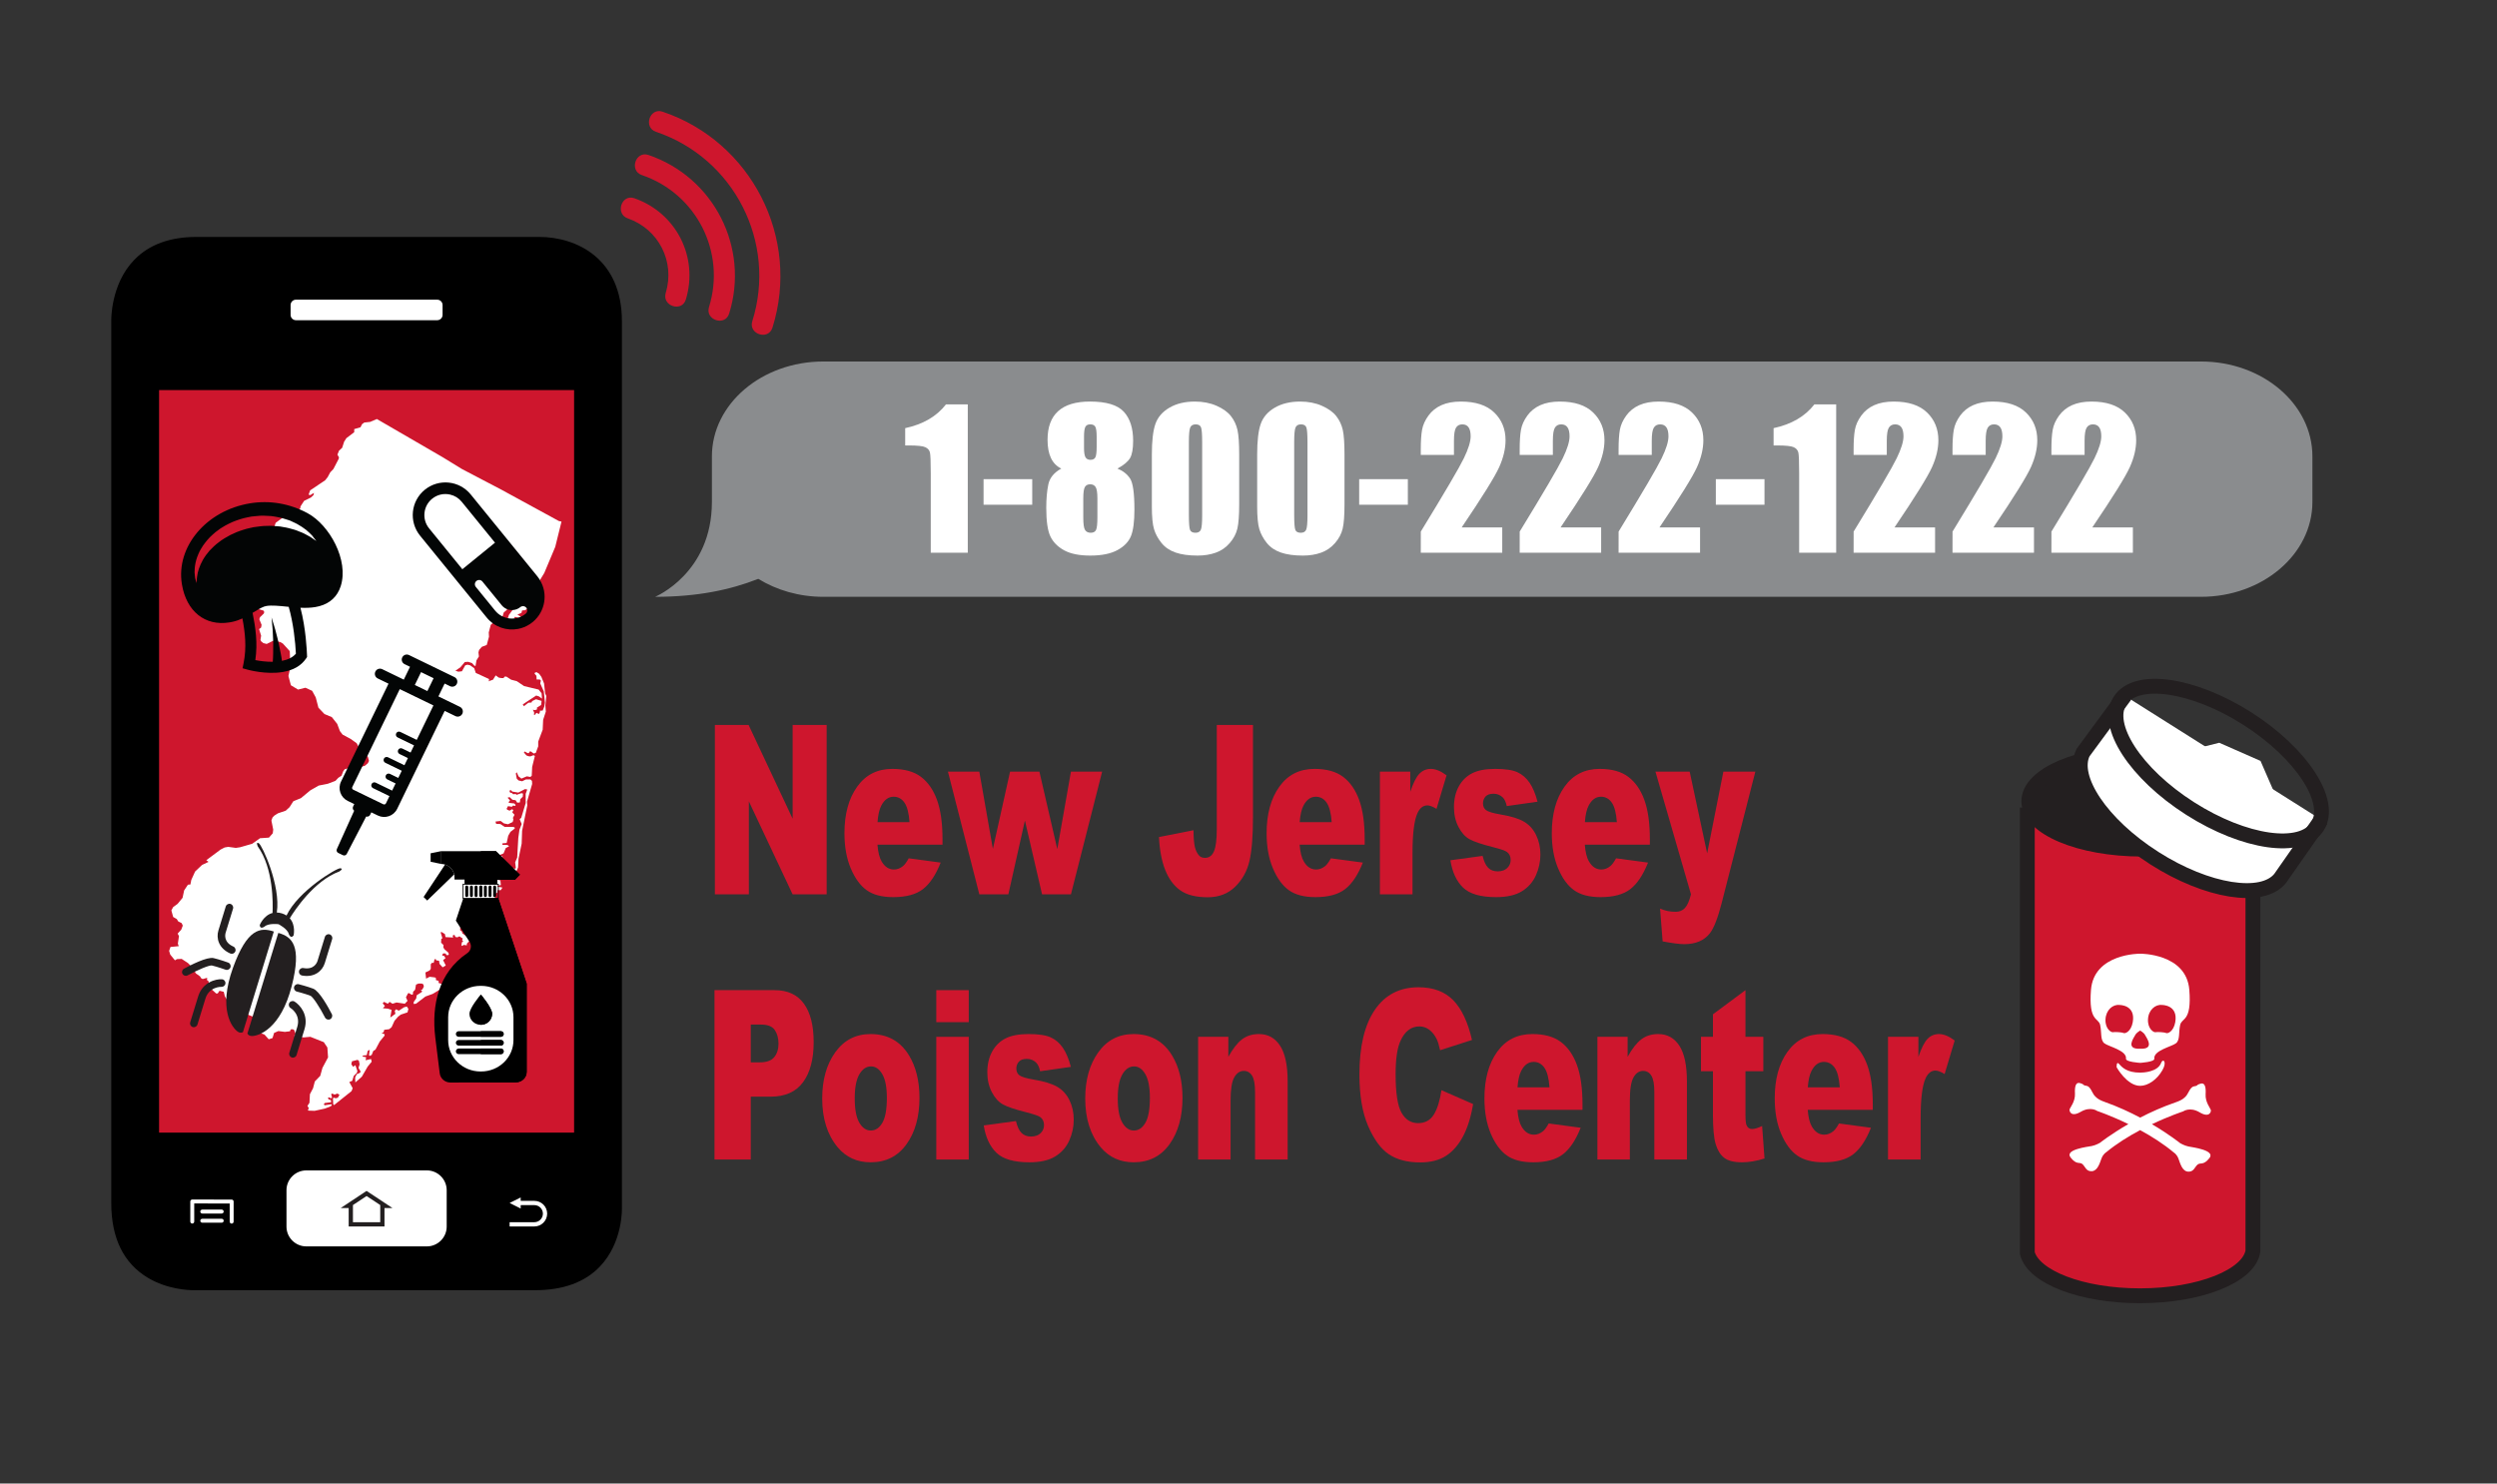 <?xml version="1.0" encoding="UTF-8" standalone="no"?>
<!DOCTYPE svg PUBLIC "-//W3C//DTD SVG 1.1//EN" "http://www.w3.org/Graphics/SVG/1.1/DTD/svg11.dtd">
<svg xmlns="http://www.w3.org/2000/svg" xmlns:xlink="http://www.w3.org/1999/xlink" version="1.1" width="612pt" height="363.667pt" viewBox="0 0 612 363.667">
<rect x="0" y="0" width="612" height="363.667" fill="#333333" stroke="none"/>
<g enable-background="new">
<g id="Layer-1" data-name="Layer">
<path transform="matrix(1,0,0,-1,175.215,177.716)" d="M 0 0 L 8.266 0 L 19.053 -22.97 L 19.053 0 L 27.396 0 L 27.396 -41.518 L 19.053 -41.518 L 8.325 -18.722 L 8.325 -41.518 L 0 -41.518 Z " fill="#ce162d"/>
<clipPath id="cp0">
<path transform="matrix(1,0,0,-1,0,363.667)" d="M 0 363.667 L 612 363.667 L 612 0 L 0 0 Z "/>
</clipPath>
<g clip-path="url(#cp0)">
<path transform="matrix(1,0,0,-1,222.915,201.533)" d="M 0 0 C -.156 2.228 -.57 3.823 -1.241 4.786 C -1.912 5.749 -2.794 6.23 -3.889 6.23 C -5.152 6.23 -6.162 5.503 -6.917 4.05 C -7.4 3.144 -7.706 1.793 -7.836 0 Z M 8.09 -5.522 L -7.855 -5.522 C -7.712 -7.373 -7.367 -8.751 -6.82 -9.657 C -6.051 -10.96 -5.048 -11.611 -3.811 -11.611 C -3.029 -11.611 -2.287 -11.328 -1.583 -10.762 C -1.153 -10.403 -.691 -9.771 -.195 -8.864 L 7.641 -9.912 C 6.442 -12.933 4.996 -15.1 3.302 -16.412 C 1.609 -17.724 -.821 -18.38 -3.986 -18.38 C -6.735 -18.38 -8.898 -17.818 -10.474 -16.695 C -12.05 -15.572 -13.356 -13.788 -14.392 -11.342 C -15.428 -8.897 -15.946 -6.023 -15.946 -2.719 C -15.946 1.982 -14.907 5.787 -12.829 8.694 C -10.751 11.602 -7.882 13.056 -4.221 13.056 C -1.251 13.056 1.094 12.404 2.814 11.102 C 4.533 9.799 5.843 7.911 6.742 5.437 C 7.641 2.964 8.09 -.255 8.09 -4.22 Z " fill="#ce162d"/>
<path transform="matrix(1,0,0,-1,232.333,189.157)" d="M 0 0 L 7.69 0 L 11.017 -18.936 L 15.228 0 L 22.415 0 L 26.803 -18.984 L 30.15 0 L 37.792 0 L 30.148 -30.076 L 23.07 -30.076 L 18.867 -11.979 L 14.805 -30.076 L 7.695 -30.076 Z " fill="#ce162d"/>
<path transform="matrix(1,0,0,-1,298.226,177.716)" d="M 0 0 L 8.872 0 L 8.872 -22.556 C 8.872 -27.292 8.581 -30.896 8.003 -33.368 C 7.423 -35.839 6.257 -37.933 4.505 -39.65 C 2.752 -41.367 .508 -42.226 -2.228 -42.226 C -5.12 -42.226 -7.36 -41.659 -8.95 -40.526 C -10.539 -39.394 -11.767 -37.737 -12.633 -35.556 C -13.5 -33.375 -14.011 -30.681 -14.167 -27.471 L -5.706 -25.8 C -5.693 -27.631 -5.582 -28.991 -5.374 -29.878 C -5.166 -30.766 -4.813 -31.483 -4.318 -32.03 C -3.98 -32.389 -3.498 -32.568 -2.873 -32.568 C -1.882 -32.568 -1.156 -32.036 -.694 -30.97 C -.231 -29.904 0 -28.107 0 -25.58 Z " fill="#ce162d"/>
<path transform="matrix(1,0,0,-1,326.385,201.533)" d="M 0 0 C -.156 2.228 -.57 3.823 -1.241 4.786 C -1.912 5.749 -2.795 6.23 -3.889 6.23 C -5.152 6.23 -6.162 5.503 -6.918 4.05 C -7.399 3.144 -7.706 1.793 -7.836 0 Z M 8.09 -5.522 L -7.855 -5.522 C -7.713 -7.373 -7.367 -8.751 -6.82 -9.657 C -6.052 -10.96 -5.049 -11.611 -3.811 -11.611 C -3.029 -11.611 -2.286 -11.328 -1.583 -10.762 C -1.153 -10.403 -.69 -9.771 -.195 -8.864 L 7.641 -9.912 C 6.441 -12.933 4.996 -15.1 3.303 -16.412 C 1.608 -17.724 -.821 -18.38 -3.986 -18.38 C -6.735 -18.38 -8.898 -17.818 -10.474 -16.695 C -12.051 -15.572 -13.356 -13.788 -14.392 -11.342 C -15.428 -8.897 -15.945 -6.023 -15.945 -2.719 C -15.945 1.982 -14.907 5.787 -12.829 8.694 C -10.751 11.602 -7.882 13.056 -4.221 13.056 C -1.251 13.056 1.094 12.404 2.813 11.102 C 4.533 9.799 5.843 7.911 6.741 5.437 C 7.641 2.964 8.09 -.255 8.09 -4.22 Z " fill="#ce162d"/>
<path transform="matrix(1,0,0,-1,338.206,189.157)" d="M 0 0 L 7.445 0 L 7.445 -4.928 C 8.162 -2.794 8.901 -1.327 9.663 -.524 C 10.426 .278 11.366 .68 12.487 .68 C 13.659 .68 14.942 .151 16.337 -.906 L 13.874 -9.119 C 12.937 -8.553 12.194 -8.27 11.646 -8.27 C 10.604 -8.27 9.797 -8.893 9.224 -10.139 C 8.403 -11.895 7.992 -15.18 7.992 -19.994 L 7.992 -30.076 L 0 -30.076 Z " fill="#ce162d"/>
<path transform="matrix(1,0,0,-1,355.481,210.879)" d="M 0 0 L 7.895 1.076 C 8.22 -.283 8.676 -1.256 9.262 -1.841 C 9.849 -2.426 10.63 -2.719 11.606 -2.719 C 12.675 -2.719 13.502 -2.389 14.089 -1.729 C 14.545 -1.239 14.772 -.626 14.772 .109 C 14.772 .938 14.473 1.579 13.874 2.032 C 13.443 2.353 12.304 2.748 10.454 3.22 C 7.692 3.917 5.773 4.563 4.699 5.157 C 3.624 5.751 2.719 6.756 1.983 8.17 C 1.247 9.584 .879 11.198 .879 13.008 C .879 14.989 1.276 16.696 2.071 18.129 C 2.865 19.562 3.96 20.633 5.354 21.34 C 6.748 22.047 8.617 22.401 10.962 22.401 C 13.438 22.401 15.264 22.127 16.443 21.58 C 17.622 21.032 18.605 20.183 19.394 19.031 C 20.182 17.879 20.837 16.322 21.357 14.358 L 13.815 13.282 C 13.619 14.245 13.294 14.953 12.838 15.406 C 12.213 16.01 11.457 16.312 10.571 16.312 C 9.672 16.312 9.018 16.082 8.607 15.62 C 8.197 15.158 7.992 14.597 7.992 13.937 C 7.992 13.202 8.252 12.646 8.773 12.269 C 9.294 11.892 10.428 11.552 12.174 11.25 C 14.818 10.817 16.785 10.213 18.075 9.44 C 19.364 8.667 20.352 7.563 21.035 6.13 C 21.72 4.696 22.062 3.122 22.062 1.405 C 22.062 -.33 21.7 -2.018 20.977 -3.659 C 20.254 -5.3 19.113 -6.606 17.557 -7.578 C 16 -8.548 13.88 -9.034 11.196 -9.034 C 7.405 -9.034 4.705 -8.251 3.097 -6.684 C 1.487 -5.117 .455 -2.889 0 0 " fill="#ce162d"/>
<path transform="matrix(1,0,0,-1,396.282,201.533)" d="M 0 0 C -.156 2.228 -.57 3.823 -1.241 4.786 C -1.912 5.749 -2.795 6.23 -3.889 6.23 C -5.152 6.23 -6.162 5.503 -6.918 4.05 C -7.399 3.144 -7.706 1.793 -7.836 0 Z M 8.09 -5.522 L -7.855 -5.522 C -7.713 -7.373 -7.367 -8.751 -6.82 -9.657 C -6.052 -10.96 -5.049 -11.611 -3.811 -11.611 C -3.029 -11.611 -2.286 -11.328 -1.583 -10.762 C -1.153 -10.403 -.69 -9.771 -.195 -8.864 L 7.641 -9.912 C 6.441 -12.933 4.996 -15.1 3.303 -16.412 C 1.608 -17.724 -.821 -18.38 -3.986 -18.38 C -6.735 -18.38 -8.898 -17.818 -10.474 -16.695 C -12.051 -15.572 -13.356 -13.788 -14.392 -11.342 C -15.428 -8.897 -15.945 -6.023 -15.945 -2.719 C -15.945 1.982 -14.907 5.787 -12.829 8.694 C -10.751 11.602 -7.882 13.056 -4.221 13.056 C -1.251 13.056 1.094 12.404 2.813 11.102 C 4.533 9.799 5.843 7.911 6.741 5.437 C 7.641 2.964 8.09 -.255 8.09 -4.22 Z " fill="#ce162d"/>
<path transform="matrix(1,0,0,-1,405.74,189.157)" d="M 0 0 L 8.392 0 L 12.673 -20.022 L 16.647 0 L 24.485 0 L 16.252 -32.136 C 15.313 -35.801 14.356 -38.276 13.38 -39.561 C 12 -41.375 9.896 -42.282 7.071 -42.282 C 5.925 -42.282 4.154 -42.056 1.758 -41.603 L 1.134 -33.56 C 2.278 -34.088 3.555 -34.353 4.96 -34.353 C 5.897 -34.353 6.655 -34.041 7.234 -33.417 C 7.813 -32.792 8.305 -31.678 8.709 -30.071 Z " fill="#ce162d"/>
<path transform="matrix(1,0,0,-1,184.008,260.416)" d="M 0 0 L 2.169 0 C 3.875 0 5.074 .429 5.765 1.289 C 6.455 2.147 6.8 3.247 6.8 4.588 C 6.8 5.891 6.5 6.995 5.901 7.901 C 5.302 8.808 4.175 9.261 2.521 9.261 L 0 9.261 Z M -8.891 17.7 L 5.823 17.7 C 9.028 17.7 11.428 16.596 13.024 14.387 C 14.62 12.178 15.418 9.034 15.418 4.956 C 15.418 .765 14.548 -2.511 12.809 -4.871 C 11.07 -7.231 8.416 -8.411 4.846 -8.411 L 0 -8.411 L 0 -23.817 L -8.891 -23.817 Z " fill="#ce162d"/>
<path transform="matrix(1,0,0,-1,209.49,269.252)" d="M 0 0 C 0 -2.681 .374 -4.664 1.124 -5.947 C 1.873 -7.231 2.814 -7.873 3.947 -7.873 C 5.093 -7.873 6.035 -7.241 6.771 -5.976 C 7.507 -4.711 7.875 -2.681 7.875 .113 C 7.875 2.719 7.503 4.659 6.761 5.933 C 6.019 7.208 5.1 7.845 4.006 7.845 C 2.846 7.845 1.889 7.198 1.133 5.905 C .377 4.611 0 2.643 0 0 M -7.973 -.028 C -7.973 4.56 -6.905 8.34 -4.768 11.314 C -2.632 14.288 .254 15.774 3.889 15.774 C 8.044 15.774 11.184 14.028 13.307 10.535 C 15.014 7.722 15.867 4.257 15.867 .142 C 15.867 -4.484 14.809 -8.274 12.692 -11.229 C 10.575 -14.184 7.647 -15.661 3.908 -15.661 C .573 -15.661 -2.124 -14.434 -4.182 -11.979 C -6.709 -8.94 -7.973 -4.956 -7.973 -.028 " fill="#ce162d"/>
<path transform="matrix(1,0,0,-1,0,363.667)" d="M 229.48 109.51 L 237.433 109.51 L 237.433 79.434 L 229.48 79.434 Z M 229.48 120.951 L 237.433 120.951 L 237.433 113.106 L 229.48 113.106 Z " fill="#ce162d"/>
<path transform="matrix(1,0,0,-1,241.107,275.879)" d="M 0 0 L 7.895 1.076 C 8.22 -.283 8.676 -1.256 9.263 -1.841 C 9.849 -2.426 10.63 -2.719 11.607 -2.719 C 12.675 -2.719 13.503 -2.389 14.089 -1.729 C 14.545 -1.239 14.773 -.626 14.773 .109 C 14.773 .938 14.473 1.579 13.874 2.032 C 13.444 2.353 12.304 2.748 10.455 3.22 C 7.692 3.917 5.774 4.563 4.7 5.157 C 3.625 5.751 2.719 6.756 1.983 8.17 C 1.247 9.584 .879 11.198 .879 13.008 C .879 14.989 1.276 16.696 2.071 18.129 C 2.866 19.562 3.96 20.633 5.354 21.34 C 6.748 22.047 8.618 22.401 10.962 22.401 C 13.438 22.401 15.265 22.127 16.444 21.58 C 17.623 21.032 18.606 20.183 19.395 19.031 C 20.183 17.879 20.837 16.322 21.358 14.358 L 13.815 13.282 C 13.62 14.245 13.294 14.953 12.838 15.406 C 12.213 16.01 11.458 16.312 10.572 16.312 C 9.673 16.312 9.018 16.082 8.608 15.62 C 8.197 15.158 7.992 14.597 7.992 13.937 C 7.992 13.202 8.253 12.646 8.774 12.269 C 9.295 11.892 10.428 11.552 12.174 11.25 C 14.818 10.817 16.786 10.213 18.076 9.44 C 19.365 8.667 20.352 7.563 21.036 6.13 C 21.72 4.696 22.062 3.122 22.062 1.405 C 22.062 -.33 21.7 -2.018 20.977 -3.659 C 20.254 -5.3 19.114 -6.606 17.558 -7.578 C 16.001 -8.548 13.88 -9.034 11.197 -9.034 C 7.406 -9.034 4.706 -8.251 3.097 -6.684 C 1.488 -5.117 .456 -2.889 0 0 " fill="#ce162d"/>
<path transform="matrix(1,0,0,-1,273.956,269.252)" d="M 0 0 C 0 -2.681 .374 -4.664 1.124 -5.947 C 1.873 -7.231 2.814 -7.873 3.947 -7.873 C 5.093 -7.873 6.035 -7.241 6.771 -5.976 C 7.507 -4.711 7.875 -2.681 7.875 .113 C 7.875 2.719 7.503 4.659 6.761 5.933 C 6.019 7.208 5.1 7.845 4.006 7.845 C 2.846 7.845 1.889 7.198 1.133 5.905 C .377 4.611 0 2.643 0 0 M -7.973 -.028 C -7.973 4.56 -6.905 8.34 -4.768 11.314 C -2.632 14.288 .254 15.774 3.889 15.774 C 8.044 15.774 11.184 14.028 13.307 10.535 C 15.014 7.722 15.867 4.257 15.867 .142 C 15.867 -4.484 14.809 -8.274 12.692 -11.229 C 10.575 -14.184 7.647 -15.661 3.908 -15.661 C .573 -15.661 -2.124 -14.434 -4.182 -11.979 C -6.709 -8.94 -7.973 -4.956 -7.973 -.028 " fill="#ce162d"/>
<path transform="matrix(1,0,0,-1,293.653,254.157)" d="M 0 0 L 7.406 0 L 7.406 -4.899 C 8.513 -2.898 9.634 -1.468 10.767 -.609 C 11.9 .25 13.281 .68 14.91 .68 C 17.111 .68 18.833 -.269 20.08 -2.167 C 21.322 -4.064 21.945 -6.995 21.945 -10.96 L 21.945 -30.076 L 13.953 -30.076 L 13.953 -13.537 C 13.953 -11.649 13.71 -10.313 13.23 -9.53 C 12.748 -8.747 12.07 -8.354 11.197 -8.354 C 10.234 -8.354 9.451 -8.883 8.853 -9.94 C 8.253 -10.998 7.954 -12.896 7.954 -15.633 L 7.954 -30.076 L 0 -30.076 Z " fill="#ce162d"/>
<path transform="matrix(1,0,0,-1,353.292,267.241)" d="M 0 0 L 7.758 -3.398 C 7.237 -6.552 6.416 -9.186 5.296 -11.3 C 4.176 -13.415 2.785 -15.01 1.124 -16.086 C -.537 -17.162 -2.651 -17.7 -5.217 -17.7 C -8.331 -17.7 -10.874 -17.044 -12.848 -15.733 C -14.821 -14.422 -16.525 -12.116 -17.958 -8.814 C -19.392 -5.512 -20.107 -1.286 -20.107 3.866 C -20.107 10.733 -18.847 16.012 -16.326 19.7 C -13.806 23.389 -10.239 25.233 -5.628 25.233 C -2.02 25.233 .817 24.176 2.883 22.062 C 4.947 19.947 6.481 16.699 7.484 12.319 L -.332 9.799 C -.605 11.063 -.893 11.989 -1.191 12.574 C -1.687 13.556 -2.293 14.311 -3.009 14.84 C -3.726 15.368 -4.526 15.633 -5.413 15.633 C -7.419 15.633 -8.956 14.463 -10.024 12.125 C -10.832 10.39 -11.235 7.665 -11.235 3.951 C -11.235 -.651 -10.754 -3.805 -9.79 -5.511 C -8.826 -7.218 -7.471 -8.071 -5.726 -8.071 C -4.032 -8.071 -2.752 -7.382 -1.886 -6.004 C -1.02 -4.626 -.391 -2.625 0 0 " fill="#ce162d"/>
<path transform="matrix(1,0,0,-1,379.771,266.533)" d="M 0 0 C -.156 2.228 -.57 3.823 -1.241 4.786 C -1.912 5.749 -2.795 6.23 -3.889 6.23 C -5.152 6.23 -6.162 5.503 -6.918 4.05 C -7.399 3.144 -7.706 1.793 -7.836 0 Z M 8.09 -5.522 L -7.855 -5.522 C -7.713 -7.373 -7.367 -8.751 -6.82 -9.657 C -6.052 -10.96 -5.049 -11.611 -3.811 -11.611 C -3.029 -11.611 -2.286 -11.328 -1.583 -10.762 C -1.153 -10.403 -.69 -9.771 -.195 -8.864 L 7.641 -9.912 C 6.441 -12.933 4.996 -15.1 3.303 -16.412 C 1.608 -17.724 -.821 -18.38 -3.986 -18.38 C -6.735 -18.38 -8.898 -17.818 -10.474 -16.695 C -12.051 -15.572 -13.356 -13.788 -14.392 -11.342 C -15.428 -8.897 -15.945 -6.023 -15.945 -2.719 C -15.945 1.982 -14.907 5.787 -12.829 8.694 C -10.751 11.602 -7.882 13.056 -4.221 13.056 C -1.251 13.056 1.094 12.404 2.813 11.102 C 4.533 9.799 5.843 7.911 6.741 5.437 C 7.641 2.964 8.09 -.255 8.09 -4.22 Z " fill="#ce162d"/>
<path transform="matrix(1,0,0,-1,391.514,254.157)" d="M 0 0 L 7.406 0 L 7.406 -4.899 C 8.514 -2.898 9.634 -1.468 10.768 -.609 C 11.9 .25 13.281 .68 14.91 .68 C 17.111 .68 18.834 -.269 20.079 -2.167 C 21.322 -4.064 21.944 -6.995 21.944 -10.96 L 21.944 -30.076 L 13.952 -30.076 L 13.952 -13.537 C 13.952 -11.649 13.711 -10.313 13.229 -9.53 C 12.747 -8.747 12.07 -8.354 11.197 -8.354 C 10.233 -8.354 9.451 -8.883 8.853 -9.94 C 8.253 -10.998 7.953 -12.896 7.953 -15.633 L 7.953 -30.076 L 0 -30.076 Z " fill="#ce162d"/>
<path transform="matrix(1,0,0,-1,427.802,242.716)" d="M 0 0 L 0 -11.441 L 4.377 -11.441 L 4.377 -19.881 L 0 -19.881 L 0 -30.536 C 0 -31.818 .085 -32.666 .254 -33.08 C .515 -33.721 .971 -34.041 1.622 -34.041 C 2.208 -34.041 3.029 -33.796 4.084 -33.306 L 4.671 -41.263 C 2.703 -41.886 .866 -42.197 -.84 -42.197 C -2.82 -42.197 -4.279 -41.83 -5.218 -41.094 C -6.155 -40.359 -6.849 -39.242 -7.299 -37.743 C -7.748 -36.243 -7.973 -33.816 -7.973 -30.459 L -7.973 -19.881 L -10.903 -19.881 L -10.903 -11.441 L -7.973 -11.441 L -7.973 -5.919 Z " fill="#ce162d"/>
<path transform="matrix(1,0,0,-1,450.919,266.533)" d="M 0 0 C -.156 2.228 -.57 3.823 -1.241 4.786 C -1.912 5.749 -2.795 6.23 -3.889 6.23 C -5.152 6.23 -6.162 5.503 -6.918 4.05 C -7.399 3.144 -7.706 1.793 -7.836 0 Z M 8.09 -5.522 L -7.855 -5.522 C -7.713 -7.373 -7.367 -8.751 -6.82 -9.657 C -6.052 -10.96 -5.049 -11.611 -3.811 -11.611 C -3.029 -11.611 -2.286 -11.328 -1.583 -10.762 C -1.153 -10.403 -.69 -9.771 -.195 -8.864 L 7.641 -9.912 C 6.441 -12.933 4.996 -15.1 3.303 -16.412 C 1.608 -17.724 -.821 -18.38 -3.986 -18.38 C -6.735 -18.38 -8.898 -17.818 -10.474 -16.695 C -12.051 -15.572 -13.356 -13.788 -14.392 -11.342 C -15.428 -8.897 -15.945 -6.023 -15.945 -2.719 C -15.945 1.982 -14.907 5.787 -12.829 8.694 C -10.751 11.602 -7.882 13.056 -4.221 13.056 C -1.251 13.056 1.094 12.404 2.813 11.102 C 4.533 9.799 5.843 7.911 6.741 5.437 C 7.641 2.964 8.09 -.255 8.09 -4.22 Z " fill="#ce162d"/>
<path transform="matrix(1,0,0,-1,462.741,254.157)" d="M 0 0 L 7.445 0 L 7.445 -4.928 C 8.162 -2.794 8.901 -1.327 9.663 -.524 C 10.426 .278 11.366 .68 12.487 .68 C 13.659 .68 14.942 .151 16.337 -.906 L 13.874 -9.119 C 12.937 -8.553 12.194 -8.27 11.646 -8.27 C 10.604 -8.27 9.797 -8.893 9.224 -10.139 C 8.403 -11.895 7.992 -15.18 7.992 -19.994 L 7.992 -30.076 L 0 -30.076 Z " fill="#ce162d"/>
<path transform="matrix(1,0,0,-1,160.78,32.313)" d="M 0 0 C 19.141 -6.433 29.681 -27.162 23.604 -46.414 C 22.598 -49.598 27.529 -51.208 28.539 -48.024 C 35.465 -26.08 23.421 -2.395 1.608 4.933 C -1.563 5.999 -3.168 1.064 0 0 " fill="#ce162d"/>
<path transform="matrix(1,0,0,-1,178.708,76.878)" d="M 0 0 C 5.045 16.172 -3.735 33.436 -19.775 38.887 C -22.942 39.965 -24.545 35.03 -21.386 33.957 C -8.022 29.411 -.734 15.078 -4.934 1.61 C -5.927 -1.582 -.995 -3.192 0 0 " fill="#ce162d"/>
<path transform="matrix(1,0,0,-1,168.098,73.417)" d="M 0 0 C 3.153 10.404 -2.354 21.235 -12.623 24.821 C -15.783 25.924 -17.382 20.984 -14.229 19.885 C -6.652 17.243 -2.602 9.282 -4.932 1.603 C -5.9 -1.591 -.967 -3.208 0 0 " fill="#ce162d"/>
<path transform="matrix(1,0,0,-1,496.603,197.585)" d="M 0 0 L 0 -107.032 C 0 -114.418 12.422 -120.405 27.745 -120.405 C 43.066 -120.405 55.488 -114.418 55.488 -107.032 L 55.554 -107.032 L 55.554 -21.233 C 55.554 -21.233 42.769 -21.726 28.717 -11.188 C 27.908 -10.581 5.668 -11.264 0 0 " fill="#ce162d"/>
<path transform="matrix(1,0,0,-1,518.775,261.62)" d="M 0 0 C 0 0 -.102 1.618 .606 .809 C 1.314 0 2.514 -1.314 5.765 -1.314 C 6.573 -1.314 10.1 -1.147 10.922 1.112 C 11.327 2.225 12.439 1.416 11.226 -.708 C 9.889 -3.046 7.686 -4.551 5.765 -4.551 C 2.528 -4.551 0 0 0 0 " fill="#ffffff"/>
<path transform="matrix(1,0,0,-1,525.754,253.731)" d="M 0 0 C -.304 .607 -1.214 1.113 -1.214 1.113 C -1.214 1.113 -2.124 .607 -2.428 0 C -2.731 -.606 -4.956 -3.54 -1.214 -3.337 C 2.528 -3.54 .303 -.606 0 0 M .707 3.843 C .606 1.517 2.123 .607 2.528 .708 C 2.933 .809 4.753 .708 5.157 .506 C 5.562 .304 6.978 .91 7.382 3.135 C 8.164 7.442 4.146 7.383 4.146 7.383 C 2.528 7.585 .809 6.169 .707 3.843 M -9.709 3.843 C -9.811 1.517 -8.293 .607 -7.889 .708 C -7.484 .809 -5.664 .708 -5.26 .506 C -4.854 .304 -3.438 .91 -3.034 3.135 C -2.252 7.442 -6.271 7.383 -6.271 7.383 C -7.889 7.585 -9.608 6.169 -9.709 3.843 M 8.592 2.488 C 8.182 .649 8.592 -1.189 7.57 -2.006 C 6.548 -2.823 2.005 -3.758 2.259 -5.786 C 2.36 -6.603 -1.214 -6.807 -1.214 -6.807 C -1.214 -6.807 -4.79 -6.603 -4.687 -5.786 C -4.434 -3.758 -8.978 -2.823 -9.999 -2.006 C -11.02 -1.189 -10.612 .649 -11.02 2.488 C -11.429 4.327 -13.881 3.203 -13.268 11.068 C -12.567 20.066 -1.214 19.955 -1.214 19.955 C -1.214 19.955 10.137 20.066 10.838 11.068 C 11.451 3.203 9 4.327 8.592 2.488 " fill="#ffffff"/>
<path transform="matrix(1,0,0,-1,536.372,281.036)" d="M 0 0 C -1.011 .202 -2.022 .809 -2.022 .809 C -2.022 .809 -4.66 2.939 -8.945 5.463 C -4.641 7.505 -1.287 8.601 -1.287 8.601 C -1.287 8.601 .343 9.799 2.758 8.362 C 5.172 6.924 5.59 8.539 5.493 8.944 C 5.396 9.35 4.095 10.878 4.213 12.799 C 4.431 16.333 2.922 15.339 2.516 15.242 C 2.11 15.144 2.31 14.839 1.399 14.746 C .488 14.653 -.033 13.04 -.441 12.538 C -.85 12.036 -1.361 11.434 -3.087 10.842 C -6.302 9.74 -9.26 8.404 -11.828 7.074 C -14.384 8.427 -17.325 9.79 -20.529 10.922 C -22.249 11.529 -22.755 12.136 -23.159 12.641 C -23.563 13.147 -24.069 14.765 -24.979 14.866 C -25.89 14.967 -25.687 15.271 -26.092 15.372 C -26.496 15.473 -27.998 16.48 -27.812 12.944 C -27.71 11.023 -29.024 9.506 -29.126 9.102 C -29.227 8.697 -28.822 7.079 -26.396 8.495 C -23.968 9.911 -22.35 8.697 -22.35 8.697 C -22.35 8.697 -19.009 7.571 -14.724 5.49 C -19.035 3.005 -21.685 .897 -21.685 .897 C -21.685 .897 -22.701 .3 -23.715 .107 C -24.729 -.085 -30.397 -.742 -28.898 -2.677 C -27.398 -4.613 -26.682 -3.708 -25.979 -4.322 C -25.278 -4.935 -25.087 -6.15 -23.669 -6.062 C -22.253 -5.974 -21.729 -4.057 -21.314 -2.949 C -20.9 -1.84 -20.189 -1.441 -20.189 -1.441 C -17.604 .694 -14.642 2.521 -11.84 4.01 C -9.051 2.495 -6.104 .642 -3.539 -1.517 C -3.539 -1.517 -2.831 -1.921 -2.427 -3.034 C -2.022 -4.146 -1.517 -6.068 -.101 -6.169 C 1.315 -6.27 1.518 -5.057 2.226 -4.45 C 2.934 -3.843 3.641 -4.753 5.158 -2.832 C 6.675 -.91 1.012 -.202 0 0 " fill="#ffffff"/>
<path transform="matrix(1,0,0,-1,552.244,196.663)" stroke-width="3.641" stroke-linecap="butt" stroke-miterlimit="4" stroke-linejoin="miter" fill="none" stroke="#231f20" d="M 0 0 C 0 -.268 -.021 -.533 -.063 -.796 L -.063 -110.02 C -1.03 -116.137 -13.063 -120.971 -27.765 -120.971 C -42.062 -120.971 -53.834 -116.399 -55.361 -110.521 L -55.361 -1.298 "/>
<path transform="matrix(1,0,0,-1,552.782,196.393)" d="M 0 0 C 0 -6.489 -12.43 -11.749 -27.764 -11.749 C -43.098 -11.749 -55.528 -6.489 -55.528 0 C -55.528 6.488 -43.098 11.749 -27.764 11.749 C -12.43 11.749 0 6.488 0 0 " fill="#231f20"/>
<path transform="matrix(1,0,0,-1,552.782,196.393)" stroke-width="3.641" stroke-linecap="butt" stroke-miterlimit="4" stroke-linejoin="miter" fill="none" stroke="#231f20" d="M 0 0 C 0 -6.489 -12.43 -11.749 -27.764 -11.749 C -43.098 -11.749 -55.528 -6.489 -55.528 0 C -55.528 6.488 -43.098 11.749 -27.764 11.749 C -12.43 11.749 0 6.488 0 0 Z "/>
<path transform="matrix(1,0,0,-1,520.792,170.558)" d="M 0 0 L -10.241 -13.915 C -13.352 -20.137 -5.729 -31.532 7.237 -39.804 C 20.188 -48.063 33.715 -50.177 38.064 -44.763 L 48.12 -30.375 " fill="#ffffff"/>
<path transform="matrix(1,0,0,-1,520.792,170.558)" stroke-width="3.641" stroke-linecap="butt" stroke-miterlimit="4" stroke-linejoin="miter" fill="none" stroke="#231f20" d="M 0 0 L -10.241 -13.915 C -13.352 -20.137 -5.729 -31.532 7.237 -39.804 C 20.188 -48.063 33.715 -50.177 38.064 -44.763 L 48.12 -30.375 "/>
<path transform="matrix(1,0,0,-1,536.778,198.183)" stroke-width="3.641" stroke-linecap="butt" stroke-miterlimit="4" stroke-linejoin="miter" fill="none" stroke="#231f20" d="M 0 0 C 13.36 -8.522 27.334 -10.501 31.212 -4.422 C 35.09 1.658 27.404 13.495 14.046 22.017 C .686 30.539 -13.289 32.519 -17.167 26.439 C -21.045 20.359 -13.358 8.522 0 0 Z "/>
<path transform="matrix(1,0,0,-1,537.456,183.692)" d="M 0 0 L 6.473 -9.709 L 20.631 -12.136 L 16.586 -2.832 L 6.473 1.618 Z " fill="#ffffff"/>
<path transform="matrix(1,0,0,-1,160.565,146.299)" d="M 0 0 C 0 0 13.92 5.745 13.92 23.268 L 13.92 34.423 C 13.92 47.269 26.15 57.684 41.238 57.684 L 378.875 57.684 C 393.964 57.684 406.194 47.269 406.194 34.423 L 406.194 23.268 C 406.194 10.417 393.964 0 378.875 0 L 41.238 0 C 35.274 0 29.774 1.645 25.283 4.407 C 18.42 1.703 10.373 0 0 0 " fill="#8a8c8e"/>
<path transform="matrix(1,0,0,-1,237.197,99.13)" d="M 0 0 L 0 -36.364 L -9.074 -36.364 L -9.074 -16.868 C -9.074 -14.053 -9.142 -12.361 -9.276 -11.792 C -9.411 -11.223 -9.782 -10.792 -10.388 -10.5 C -10.995 -10.208 -12.346 -10.062 -14.442 -10.062 L -15.341 -10.062 L -15.341 -5.823 C -10.954 -4.879 -7.622 -2.938 -5.346 0 Z " fill="#ffffff"/>
<path transform="matrix(1,0,0,-1,0,363.667)" d="M 252.992 239.943 L 241.065 239.943 L 241.065 246.21 L 252.992 246.21 Z " fill="#ffffff"/>
<path transform="matrix(1,0,0,-1,268.786,107.058)" d="M 0 0 C 0 1.228 -.109 2.04 -.326 2.437 C -.543 2.833 -.958 3.032 -1.572 3.032 C -2.171 3.032 -2.576 2.819 -2.785 2.392 C -2.995 1.965 -3.1 1.168 -3.1 0 L -3.1 -2.763 C -3.1 -3.856 -2.98 -4.612 -2.74 -5.031 C -2.501 -5.451 -2.097 -5.66 -1.527 -5.66 C -.929 -5.66 -.524 -5.455 -.314 -5.042 C -.105 -4.631 0 -3.781 0 -2.493 Z M .18 -15.116 C .18 -13.724 .037 -12.799 -.247 -12.342 C -.532 -11.886 -.981 -11.657 -1.595 -11.657 C -2.194 -11.657 -2.625 -11.878 -2.886 -12.32 C -3.148 -12.762 -3.279 -13.694 -3.279 -15.116 L -3.279 -19.833 C -3.279 -21.405 -3.133 -22.416 -2.841 -22.865 C -2.549 -23.314 -2.089 -23.539 -1.46 -23.539 C -.816 -23.539 -.382 -23.311 -.157 -22.854 C .067 -22.397 .18 -21.368 .18 -19.766 Z M 5.099 -7.805 C 6.431 -8.345 7.457 -9.15 8.176 -10.221 C 8.895 -11.292 9.254 -13.843 9.254 -17.873 C 9.254 -20.81 8.969 -22.975 8.4 -24.368 C 7.831 -25.761 6.723 -26.903 5.076 -27.795 C 3.429 -28.686 1.22 -29.132 -1.55 -29.132 C -4.245 -29.132 -6.379 -28.705 -7.951 -27.851 C -9.523 -26.997 -10.65 -25.866 -11.332 -24.458 C -12.013 -23.049 -12.354 -20.705 -12.354 -17.423 C -12.354 -15.221 -12.185 -13.311 -11.848 -11.693 C -11.511 -10.075 -10.452 -8.779 -8.67 -7.805 C -9.793 -7.267 -10.635 -6.41 -11.197 -5.235 C -11.758 -4.061 -12.039 -2.568 -12.039 -.757 C -12.039 2.37 -11.171 4.715 -9.434 6.279 C -7.697 7.843 -5.099 8.625 -1.64 8.625 C 2.358 8.625 5.121 7.794 6.648 6.134 C 8.176 4.473 8.939 2.101 8.939 -.981 C 8.939 -2.942 8.688 -4.356 8.187 -5.224 C 7.685 -6.092 6.656 -6.952 5.099 -7.805 " fill="#ffffff"/>
<path transform="matrix(1,0,0,-1,294.644,108.384)" d="M 0 0 C 0 1.932 -.094 3.141 -.281 3.627 C -.468 4.114 -.906 4.357 -1.595 4.357 C -2.269 4.357 -2.714 4.099 -2.931 3.583 C -3.148 3.066 -3.257 1.872 -3.257 0 L -3.257 -17.744 C -3.257 -19.855 -3.156 -21.128 -2.954 -21.562 C -2.751 -21.997 -2.313 -22.214 -1.64 -22.214 C -.966 -22.214 -.524 -21.959 -.314 -21.45 C -.105 -20.941 0 -19.796 0 -18.014 Z M 9.074 -3.055 L 9.074 -15.184 C 9.074 -17.939 8.924 -19.945 8.625 -21.203 C 8.325 -22.461 7.704 -23.637 6.761 -24.729 C 5.817 -25.823 4.679 -26.609 3.347 -27.088 C 2.014 -27.567 .524 -27.807 -1.123 -27.807 C -3.294 -27.807 -5.099 -27.556 -6.536 -27.054 C -7.974 -26.553 -9.119 -25.771 -9.973 -24.707 C -10.826 -23.644 -11.433 -22.525 -11.792 -21.349 C -12.151 -20.174 -12.331 -18.306 -12.331 -15.745 L -12.331 -3.055 C -12.331 .284 -12.043 2.785 -11.466 4.447 C -10.89 6.109 -9.745 7.442 -8.03 8.445 C -6.315 9.448 -4.238 9.95 -1.797 9.95 C .194 9.95 1.977 9.602 3.549 8.906 C 5.121 8.209 6.296 7.359 7.075 6.356 C 7.854 5.353 8.381 4.223 8.659 2.965 C 8.936 1.707 9.074 -.3 9.074 -3.055 " fill="#ffffff"/>
<path transform="matrix(1,0,0,-1,320.455,108.384)" d="M 0 0 C 0 1.932 -.094 3.141 -.28 3.627 C -.468 4.114 -.906 4.357 -1.595 4.357 C -2.269 4.357 -2.714 4.099 -2.931 3.583 C -3.148 3.066 -3.257 1.872 -3.257 0 L -3.257 -17.744 C -3.257 -19.855 -3.155 -21.128 -2.953 -21.562 C -2.751 -21.997 -2.313 -22.214 -1.64 -22.214 C -.966 -22.214 -.524 -21.959 -.314 -21.45 C -.104 -20.941 0 -19.796 0 -18.014 Z M 9.074 -3.055 L 9.074 -15.184 C 9.074 -17.939 8.925 -19.945 8.625 -21.203 C 8.325 -22.461 7.704 -23.637 6.761 -24.729 C 5.817 -25.823 4.68 -26.609 3.347 -27.088 C 2.014 -27.567 .524 -27.807 -1.123 -27.807 C -3.294 -27.807 -5.099 -27.556 -6.536 -27.054 C -7.974 -26.553 -9.119 -25.771 -9.973 -24.707 C -10.826 -23.644 -11.433 -22.525 -11.792 -21.349 C -12.151 -20.174 -12.331 -18.306 -12.331 -15.745 L -12.331 -3.055 C -12.331 .284 -12.043 2.785 -11.466 4.447 C -10.89 6.109 -9.744 7.442 -8.029 8.445 C -6.315 9.448 -4.237 9.95 -1.797 9.95 C .194 9.95 1.977 9.602 3.549 8.906 C 5.121 8.209 6.297 7.359 7.075 6.356 C 7.854 5.353 8.382 4.223 8.659 2.965 C 8.936 1.707 9.074 -.3 9.074 -3.055 " fill="#ffffff"/>
<path transform="matrix(1,0,0,-1,0,363.667)" d="M 345.055 239.943 L 333.128 239.943 L 333.128 246.21 L 345.055 246.21 Z " fill="#ffffff"/>
<path transform="matrix(1,0,0,-1,368.193,129.295)" d="M 0 0 L 0 -6.199 L -19.968 -6.199 L -19.962 -1.011 C -14.047 8.662 -10.532 14.648 -9.417 16.947 C -8.301 19.245 -7.743 21.038 -7.743 22.326 C -7.743 23.314 -7.912 24.052 -8.249 24.539 C -8.587 25.025 -9.101 25.269 -9.79 25.269 C -10.479 25.269 -10.993 24.999 -11.331 24.46 C -11.668 23.921 -11.837 22.85 -11.837 21.248 L -11.837 17.789 L -19.968 17.789 L -19.968 19.114 C -19.968 21.15 -19.863 22.756 -19.653 23.932 C -19.443 25.107 -18.927 26.264 -18.104 27.402 C -17.28 28.54 -16.209 29.401 -14.892 29.985 C -13.574 30.569 -11.994 30.861 -10.152 30.861 C -6.544 30.861 -3.814 29.966 -1.965 28.177 C -.116 26.388 .809 24.123 .809 21.383 C .809 19.301 .288 17.1 -.753 14.779 C -1.794 12.458 -4.859 7.532 -9.95 0 Z " fill="#ffffff"/>
<path transform="matrix(1,0,0,-1,392.434,129.295)" d="M 0 0 L 0 -6.199 L -19.968 -6.199 L -19.962 -1.011 C -14.048 8.662 -10.532 14.648 -9.417 16.947 C -8.302 19.245 -7.743 21.038 -7.743 22.326 C -7.743 23.314 -7.912 24.052 -8.25 24.539 C -8.587 25.025 -9.101 25.269 -9.79 25.269 C -10.48 25.269 -10.994 24.999 -11.331 24.46 C -11.669 23.921 -11.837 22.85 -11.837 21.248 L -11.837 17.789 L -19.968 17.789 L -19.968 19.114 C -19.968 21.15 -19.863 22.756 -19.653 23.932 C -19.444 25.107 -18.928 26.264 -18.104 27.402 C -17.28 28.54 -16.21 29.401 -14.892 29.985 C -13.574 30.569 -11.994 30.861 -10.152 30.861 C -6.544 30.861 -3.815 29.966 -1.966 28.177 C -.116 26.388 .809 24.123 .809 21.383 C .809 19.301 .288 17.1 -.753 14.779 C -1.794 12.458 -4.86 7.532 -9.951 0 Z " fill="#ffffff"/>
<path transform="matrix(1,0,0,-1,416.674,129.295)" d="M 0 0 L 0 -6.199 L -19.968 -6.199 L -19.962 -1.011 C -14.048 8.662 -10.532 14.648 -9.417 16.947 C -8.302 19.245 -7.743 21.038 -7.743 22.326 C -7.743 23.314 -7.912 24.052 -8.25 24.539 C -8.587 25.025 -9.101 25.269 -9.79 25.269 C -10.48 25.269 -10.994 24.999 -11.331 24.46 C -11.669 23.921 -11.837 22.85 -11.837 21.248 L -11.837 17.789 L -19.968 17.789 L -19.968 19.114 C -19.968 21.15 -19.863 22.756 -19.653 23.932 C -19.444 25.107 -18.928 26.264 -18.104 27.402 C -17.28 28.54 -16.21 29.401 -14.892 29.985 C -13.574 30.569 -11.994 30.861 -10.152 30.861 C -6.544 30.861 -3.815 29.966 -1.966 28.177 C -.116 26.388 .809 24.123 .809 21.383 C .809 19.301 .288 17.1 -.753 14.779 C -1.794 12.458 -4.86 7.532 -9.951 0 Z " fill="#ffffff"/>
<path transform="matrix(1,0,0,-1,0,363.667)" d="M 432.468 239.943 L 420.541 239.943 L 420.541 246.21 L 432.468 246.21 Z " fill="#ffffff"/>
<path transform="matrix(1,0,0,-1,450.037,99.13)" d="M 0 0 L 0 -36.364 L -9.074 -36.364 L -9.074 -16.868 C -9.074 -14.053 -9.142 -12.361 -9.276 -11.792 C -9.411 -11.223 -9.782 -10.792 -10.389 -10.5 C -10.995 -10.208 -12.347 -10.062 -14.442 -10.062 L -15.341 -10.062 L -15.341 -5.823 C -10.954 -4.879 -7.622 -2.938 -5.346 0 Z " fill="#ffffff"/>
<path transform="matrix(1,0,0,-1,474.276,129.295)" d="M 0 0 L 0 -6.199 L -19.968 -6.199 L -19.962 -1.011 C -14.047 8.662 -10.532 14.648 -9.417 16.947 C -8.301 19.245 -7.743 21.038 -7.743 22.326 C -7.743 23.314 -7.912 24.052 -8.249 24.539 C -8.587 25.025 -9.101 25.269 -9.79 25.269 C -10.479 25.269 -10.993 24.999 -11.331 24.46 C -11.668 23.921 -11.837 22.85 -11.837 21.248 L -11.837 17.789 L -19.968 17.789 L -19.968 19.114 C -19.968 21.15 -19.863 22.756 -19.653 23.932 C -19.443 25.107 -18.927 26.264 -18.104 27.402 C -17.28 28.54 -16.209 29.401 -14.892 29.985 C -13.574 30.569 -11.994 30.861 -10.152 30.861 C -6.544 30.861 -3.814 29.966 -1.965 28.177 C -.116 26.388 .809 24.123 .809 21.383 C .809 19.301 .288 17.1 -.753 14.779 C -1.794 12.458 -4.859 7.532 -9.95 0 Z " fill="#ffffff"/>
<path transform="matrix(1,0,0,-1,498.517,129.295)" d="M 0 0 L 0 -6.199 L -19.968 -6.199 L -19.962 -1.011 C -14.048 8.662 -10.532 14.648 -9.417 16.947 C -8.302 19.245 -7.743 21.038 -7.743 22.326 C -7.743 23.314 -7.912 24.052 -8.25 24.539 C -8.587 25.025 -9.101 25.269 -9.79 25.269 C -10.48 25.269 -10.994 24.999 -11.331 24.46 C -11.669 23.921 -11.837 22.85 -11.837 21.248 L -11.837 17.789 L -19.968 17.789 L -19.968 19.114 C -19.968 21.15 -19.863 22.756 -19.653 23.932 C -19.444 25.107 -18.928 26.264 -18.104 27.402 C -17.28 28.54 -16.21 29.401 -14.892 29.985 C -13.574 30.569 -11.994 30.861 -10.152 30.861 C -6.544 30.861 -3.815 29.966 -1.966 28.177 C -.116 26.388 .809 24.123 .809 21.383 C .809 19.301 .288 17.1 -.753 14.779 C -1.794 12.458 -4.86 7.532 -9.951 0 Z " fill="#ffffff"/>
<path transform="matrix(1,0,0,-1,522.757,129.295)" d="M 0 0 L 0 -6.199 L -19.968 -6.199 L -19.962 -1.011 C -14.048 8.662 -10.532 14.648 -9.417 16.947 C -8.302 19.245 -7.743 21.038 -7.743 22.326 C -7.743 23.314 -7.912 24.052 -8.25 24.539 C -8.587 25.025 -9.101 25.269 -9.79 25.269 C -10.48 25.269 -10.994 24.999 -11.331 24.46 C -11.669 23.921 -11.837 22.85 -11.837 21.248 L -11.837 17.789 L -19.968 17.789 L -19.968 19.114 C -19.968 21.15 -19.863 22.756 -19.653 23.932 C -19.444 25.107 -18.928 26.264 -18.104 27.402 C -17.28 28.54 -16.21 29.401 -14.892 29.985 C -13.574 30.569 -11.994 30.861 -10.152 30.861 C -6.544 30.861 -3.815 29.966 -1.966 28.177 C -.116 26.388 .809 24.123 .809 21.383 C .809 19.301 .288 17.1 -.753 14.779 C -1.794 12.458 -4.86 7.532 -9.951 0 Z " fill="#ffffff"/>
<path transform="matrix(1,0,0,-1,47.601,316.273)" d="M 0 0 C -1.458 0 -6.577 .218 -11.294 3.01 C -17.294 6.565 -20.334 12.75 -20.334 21.398 L -20.334 237.48 C -20.344 237.793 -20.523 246.566 -14.686 252.59 C -11.079 256.309 -5.958 258.193 .544 258.193 L 84.487 258.198 C 93.87 258.198 104.828 252.779 104.828 237.512 L 104.828 20.211 C 104.83 20.211 105.145 11.716 99.382 5.755 C 95.702 1.941 90.378 .008 83.575 .008 Z "/>
<path transform="matrix(1,0,0,-1,0,363.667)" d="M 140.708 86.028 L 38.988 86.028 L 38.988 268.046 L 140.708 268.046 Z " fill="#ce162d"/>
<path transform="matrix(1,0,0,-1,107.162,78.494)" d="M 0 0 L -34.628 0 C -35.35 0 -35.94 .59 -35.94 1.312 L -35.94 3.722 C -35.94 4.444 -35.35 5.034 -34.628 5.034 L 0 5.034 C .722 5.034 1.312 4.444 1.312 3.722 L 1.312 1.312 C 1.312 .59 .722 0 0 0 " fill="#ffffff"/>
<path transform="matrix(1,0,0,-1,104.627,305.528)" d="M 0 0 L -29.559 0 C -32.228 0 -34.412 2.184 -34.412 4.854 L -34.412 13.772 C -34.412 16.442 -32.228 18.626 -29.559 18.626 L 0 18.626 C 2.669 18.626 4.854 16.442 4.854 13.772 L 4.854 4.854 C 4.854 2.184 2.669 0 0 0 " fill="#ffffff"/>
<path transform="matrix(1,0,0,-1,121.107,226.329)" d="M 0 0 L 0 .301 L -.381 .301 L -.876 -.052 L -.823 -.504 L -.381 -.456 Z " fill="#ce162d"/>
<path transform="matrix(1,0,0,-1,123.686,222.5)" d="M 0 0 L -.328 -.101 L -.385 -.354 L -.053 -.451 Z " fill="#ce162d"/>
<path transform="matrix(1,0,0,-1,119.682,227.942)" d="M 0 0 L .222 .455 L -.385 .102 L -.274 -.15 Z " fill="#ce162d"/>
<path transform="matrix(1,0,0,-1,119.244,229.857)" d="M 0 0 L -.438 .049 L -.548 -.203 L -.111 -.304 Z " fill="#ce162d"/>
<path transform="matrix(1,0,0,-1,124.729,218.417)" d="M 0 0 L -.822 0 L -.659 -.353 L -.163 -.251 Z " fill="#ce162d"/>
<path transform="matrix(1,0,0,-1,125.769,217.157)" d="M 0 0 L -.164 .704 L -.876 1.058 L -.823 .756 L -.548 .199 Z " fill="#ce162d"/>
<path transform="matrix(1,0,0,-1,116.443,233.084)" d="M 0 0 L -.216 .151 L -.491 -.101 L -.437 -.354 L -.106 -.503 Z " fill="#ce162d"/>
<path transform="matrix(1,0,0,-1,113.426,238.322)" d="M 0 0 L -2.083 .048 L -2.412 -.103 L -2.412 -.505 L -2.96 -.456 L -2.469 -1.817 L -2.522 -2.927 L -2.686 -3.277 L -3.398 -3.683 L -3.84 -4.387 L -3.234 -4.74 L -4.168 -5.194 L -4.77 -5.95 L -5.486 -5.496 L -5.703 -5.597 L -5.703 -6.402 L -5.102 -6.804 L -4.937 -7.308 L -1.372 -5.143 L -.274 -3.277 L -.549 -2.22 L .495 -2.22 L .933 -1.919 L 1.155 -.606 L .385 -.859 Z " fill="#ce162d"/>
<path transform="matrix(1,0,0,-1,100.317,250.47)" d="M 0 0 L .327 -.199 L .766 .504 L .766 1.11 L 0 .306 Z " fill="#ce162d"/>
<path transform="matrix(1,0,0,-1,108.051,243.313)" d="M 0 0 L .11 .403 L 0 .805 L -.385 .907 L -.274 .049 Z " fill="#ce162d"/>
<path transform="matrix(1,0,0,-1,115.403,236.558)" d="M 0 0 L .274 -.102 L .438 .097 L .274 .252 Z " fill="#ce162d"/>
<path transform="matrix(1,0,0,-1,125.442,219.677)" d="M 0 0 L -.329 -1.21 L -1.262 -1.665 L -1.098 -2.621 L -1.868 -3.934 L -1.92 -4.437 L -3.894 -6.957 L -4.335 -8.367 L -5.814 -10.684 L -6.035 -11.29 L -6.694 -11.692 L -7.185 -12.751 L -7.681 -13.154 L -8.009 -14.264 L -8.614 -14.517 L -8.667 -15.37 L -9.106 -15.874 L -8.942 -16.33 L -8.45 -15.976 L -7.133 -13.658 L -6.088 -12.399 L -4.663 -9.777 L -1.868 -5.543 L -.438 -2.015 L .659 -.052 L .602 .907 Z " fill="#ce162d"/>
<path transform="matrix(1,0,0,-1,117.54,230.967)" d="M 0 0 L -.438 -.048 L -.381 -.503 L 0 -.402 Z " fill="#ce162d"/>
<path transform="matrix(1,0,0,-1,106.02,243.817)" d="M 0 0 L 1.208 .504 L 1.318 .708 L .933 1.159 L .88 2.167 L .11 1.662 L .221 1.411 L -.164 .302 Z " fill="#ce162d"/>
<path transform="matrix(1,0,0,-1,126.867,206.322)" d="M 0 0 L .274 -.304 L .442 .2 L .167 .504 Z " fill="#ce162d"/>
<path transform="matrix(1,0,0,-1,127.964,149.636)" d="M 0 0 L .769 .053 L 2.205 1.263 L 2.963 5.141 L 5.433 9.173 L 8.122 15.574 L 9.657 21.771 L 8.998 21.922 L -5.045 29.583 L -14.755 34.671 L -17.157 36.144 L -19.529 37.597 L -35.602 46.92 L -37.248 46.213 L -38.676 46.063 L -39.225 45.661 L -39.605 44.904 L -41.145 44.45 L -41.145 43.693 L -43.064 42.231 L -43.613 41.377 L -44.105 39.865 L -44.874 39.158 L -45.259 38.199 L -44.874 37.496 L -44.985 37.093 L -46.246 34.671 L -47.012 33.866 L -47.67 32.655 L -48.277 31.9 L -51.949 29.432 L -52.334 28.372 L -51.896 28.274 L -51.019 28.827 L -51.055 28.642 L -51.126 28.274 L -51.786 27.668 L -53.431 26.86 L -54.312 25.502 L -54.365 24.999 L -54.859 24.592 L -56.231 23.686 L -58.975 22.527 L -60.399 21.471 L -60.727 20.463 L -60.62 20.26 L -59.74 19.756 L -59.576 19 L -58.368 16.882 L -57.546 16.179 L -57.107 14.765 L -56.284 13.558 L -56.01 12.7 L -56.78 11.542 L -57.709 11.692 L -58.368 11.44 L -58.426 11.087 L -57.82 10.331 L -57.766 9.778 L -59.191 7.71 L -59.903 7.36 L -60.62 6.45 L -62.54 6.754 L -63.252 5.543 L -64.186 4.991 L -64.186 4.588 L -63.416 3.528 L -64.624 1.061 L -64.514 .305 L -63.363 -.049 L -63.195 -.402 L -63.306 -.756 L -64.239 -1.662 L -64.403 -2.166 L -63.854 -3.528 L -63.965 -4.182 L -64.46 -4.584 L -63.965 -6.198 L -63.987 -6.333 L -64.128 -7.206 L -63.965 -7.559 L -63.416 -8.011 L -62.594 -8.214 L -61.058 -7.458 L -59.355 -7.709 L -58.643 -8.112 L -56.944 -9.978 L -56.78 -13.806 L -57.271 -16.074 L -56.669 -18.342 L -54.913 -19.402 L -53.104 -18.947 L -51.458 -19.703 L -50.578 -21.317 L -49.922 -23.836 L -49.66 -24.113 L -48.44 -25.397 L -46.631 -26.154 L -45.313 -27.815 L -44.654 -29.579 L -43.995 -30.437 L -42.021 -31.497 L -40.539 -32.554 L -39.442 -34.619 L -37.796 -35.879 L -37.522 -36.887 L -37.796 -37.444 L -38.566 -38.097 L -40.154 -38.5 L -41.145 -39.207 L -42.791 -38.752 L -43.446 -38.903 L -43.831 -39.406 L -44.269 -40.516 L -45.038 -41.02 L -45.75 -41.776 L -47.618 -42.483 L -49.865 -42.934 L -51.896 -44.096 L -54.201 -46.01 L -56.063 -46.767 L -56.956 -48.16 L -56.997 -48.226 L -57.93 -49.083 L -59.851 -49.737 L -60.727 -50.293 L -61.168 -50.746 L -61.443 -51.501 L -61.001 -53.72 L -61.111 -54.627 L -61.724 -55.323 L -62.044 -55.687 L -64.239 -55.837 L -66.159 -57.199 L -69.123 -58.053 L -70.163 -58.207 L -72.03 -57.954 L -72.906 -58.105 L -73.893 -58.609 L -77.406 -61.23 L -76.856 -61.633 L -78.445 -62.388 L -80.148 -64.001 L -81.082 -66.067 L -81.299 -67.176 L -81.904 -67.225 L -82.834 -68.635 L -83.219 -70.452 L -84.426 -71.912 L -85.523 -72.72 L -85.962 -73.525 L -85.523 -75.138 L -84.647 -75.642 L -84.263 -76.247 L -83.44 -76.65 L -83.166 -77.256 L -83.55 -78.263 L -84.426 -79.218 L -84.099 -79.824 L -84.373 -81.69 L -84.152 -82.295 L -86.183 -82.495 L -86.511 -83.453 L -86.236 -84.36 L -85.086 -85.771 L -84.591 -85.469 L -83.44 -85.42 L -81.904 -86.427 L -80.586 -87.737 L -79.984 -88.948 L -78.94 -89.704 L -78.667 -90.155 L -78.281 -90.358 L -77.923 -90.259 L -77.185 -90.054 L -77.241 -90.611 L -76.91 -90.81 L -76.472 -92.524 L -74.99 -93.886 L -74.605 -93.886 L -74.167 -93.232 L -73.127 -93.483 L -72.853 -94.589 L -72.247 -95.598 L -72.247 -96.304 L -70.933 -97.361 L -70.602 -97.563 L -69.946 -96.707 L -68.628 -96.707 L -68.518 -97.21 L -67.694 -97.463 L -67.694 -97.816 L -68.19 -98.219 L -67.916 -98.573 L -66.982 -99.178 L -65.5 -99.783 L -65.336 -100.637 L -64.788 -100.385 L -64.018 -100.637 L -63.581 -101.393 L -63.854 -102.604 L -63.416 -102.904 L -63.47 -103.157 L -63.965 -103.258 L -63.965 -103.66 L -63.142 -103.965 L -62.098 -105.123 L -61.168 -104.819 L -60.784 -103.56 L -59.74 -103.107 L -58.151 -103.307 L -56.886 -103.157 L -56.723 -102.706 L -56.231 -102.653 L -55.9 -102.803 L -55.461 -103.863 L -55.789 -104.116 L -55.789 -104.368 L -55.515 -104.567 L -54.312 -104.518 L -53.595 -104.669 L -51.896 -104.518 L -48.956 -105.688 L -48.604 -105.827 L -47.728 -107.139 L -47.561 -109.558 L -48.932 -112.126 L -49.48 -114.093 L -50.799 -115.455 L -51.236 -117.117 L -52.006 -118.58 L -52.117 -120.693 L -52.608 -121.449 L -52.28 -122.005 L -52.498 -122.51 L -52.334 -122.612 L -50.852 -122.66 L -48.33 -122.107 L -46.905 -121.551 L -46.631 -121.299 L -46.738 -121.046 L -48.383 -121.299 L -48.604 -121.099 L -48.383 -120.746 L -46.794 -120.543 L -46.848 -120.039 L -47.454 -119.839 L -47.561 -119.433 L -47.396 -119.336 L -46.848 -119.587 L -46.574 -119.433 L -46.794 -118.58 L -46.521 -118.426 L -45.972 -118.678 L -45.259 -118.426 L -44.764 -118.73 L -45.149 -119.433 L -45.698 -119.587 L -46.136 -119.433 L -46.357 -119.587 L -46.299 -121.046 L -46.082 -121.25 L -41.8 -117.824 L -41.525 -117.117 L -42.349 -115.605 L -41.636 -115.304 L -41.251 -114.093 L -40.486 -113.337 L -40.375 -112.883 L -40.871 -111.472 L -41.419 -111.874 L -41.857 -111.22 L -41.693 -110.517 L -40.322 -110.163 L -39.991 -110.415 L -39.827 -111.272 L -40.101 -112.126 L -39.553 -113.084 L -39.827 -113.387 L -40.539 -113.691 L -40.924 -114.496 L -40.871 -115.707 L -39.278 -114.296 L -37.854 -111.825 L -36.863 -110.615 L -37.03 -109.959 L -38.345 -110.265 L -38.234 -109.509 L -39.168 -109.355 L -38.951 -109.103 L -38.07 -109.005 L -37.854 -107.996 L -37.358 -107.692 L -37.522 -109.005 L -37.358 -109.204 L -36.863 -108.953 L -36.482 -107.996 L -35.933 -107.643 L -34.89 -105.676 L -33.739 -104.266 L -33.682 -103.913 L -34.451 -103.56 L -33.956 -103.409 L -33.792 -102.803 L -32.585 -102.653 L -31.983 -102.148 L -31.271 -100.588 L -30.39 -99.58 L -29.731 -99.076 L -28.085 -98.523 L -27.868 -97.666 L -28.252 -97.109 L -28.908 -97.263 L -30.227 -98.117 L -30.886 -97.767 L -31.213 -98.169 L -31.049 -98.873 L -32.31 -99.783 L -31.983 -97.917 L -32.916 -97.613 L -34.12 -97.515 L -33.628 -96.959 L -34.177 -96.304 L -33.845 -95.951 L -32.916 -96.406 L -32.474 -95.951 L -31.761 -96.406 L -30.775 -96.101 L -28.745 -96.406 L -28.085 -95.699 L -28.47 -94.841 L -27.979 -93.886 L -27.758 -93.785 L -27.098 -94.187 L -26.771 -94.138 L -26.714 -93.483 L -26.223 -92.979 L -26.001 -91.72 L -25.399 -91.467 L -24.577 -91.467 L -24.192 -91.667 L -24.081 -92.224 L -24.466 -92.927 L -24.851 -93.078 L -24.519 -93.281 L -24.577 -93.533 L -25.837 -94.337 L -25.948 -95.094 L -26.55 -95.951 L -26.607 -96.455 L -26.001 -96.406 L -23.697 -94.642 L -21.887 -93.988 L -19.476 -92.524 L -19.692 -91.566 L -20.462 -91.313 L -20.462 -90.81 L -21.121 -90.611 L -21.121 -90.106 L -21.396 -89.956 L -22.657 -89.801 L -23.533 -90.257 L -23.697 -88.746 L -22.657 -88.241 L -22.382 -87.839 L -22.382 -86.729 L -22.108 -86.376 L -21.67 -86.376 L -21.449 -85.469 L -21.121 -85.519 L -21.064 -85.771 L -20.352 -85.872 L -20.241 -86.627 L -19.476 -87.486 L -18.706 -87.03 L -19.365 -85.721 L -18.759 -85.218 L -19.144 -84.665 L -19.529 -84.612 L -19.582 -84.412 L -19.308 -84.059 L -18.706 -84.108 L -18.596 -84.461 L -18.157 -84.51 L -17.936 -84.259 L -18.104 -83.856 L -19.034 -83.051 L -19.308 -82.596 L -19.254 -82.043 L -19.856 -81.438 L -19.803 -80.478 L -19.529 -80.381 L -19.967 -78.918 L -19.922 -78.897 L -19.75 -78.816 L -18.927 -79.32 L -18.759 -80.077 L -16.896 -80.178 L -17.007 -79.723 L -16.786 -79.524 L -16.458 -79.674 L -16.402 -80.027 L -15.852 -80.128 L -15.361 -79.877 L -14.538 -80.43 L -14.702 -80.784 L -14.428 -81.186 L -14.755 -81.336 L -14.866 -82.092 L -14.702 -82.242 L -14.317 -81.991 L -13.548 -82.092 L -13.548 -81.69 L -12.945 -81.036 L -12.999 -80.279 L -14.645 -79.17 L -14.755 -78.715 L -15.193 -78.365 L -15.14 -77.455 L -14.592 -77.759 L -14.317 -77.154 L -13.715 -77.003 L -13.494 -75.894 L -12.945 -75.593 L -12.344 -75.996 L -12.344 -75.289 L -11.902 -75.138 L -11.574 -75.492 L -10.862 -75.289 L -11.079 -74.634 L -10.698 -74.13 L -10.698 -73.777 L -10.203 -73.777 L -10.313 -72.822 L -9.818 -72.919 L -9.269 -72.618 L -8.721 -72.72 L -8.119 -71.862 L -8.119 -71.408 L -7.681 -70.957 L -6.473 -70.399 L -7.021 -70.099 L -6.69 -69.444 L -6.088 -69.192 L -6.035 -68.538 L -5.265 -68.587 L -4.881 -68.034 L -4.827 -67.933 L -5.924 -67.729 L -6.088 -67.478 L -5.212 -67.327 L -5.318 -66.168 L -6.747 -65.916 L -6.747 -64.656 L -6.251 -63.799 L -6.637 -62.893 L -5.867 -62.238 L -5.593 -60.876 L -4.77 -60.573 L -4.827 -60.272 L -5.54 -60.17 L -5.54 -59.971 L -4.553 -59.564 L -4.005 -58.255 L -3.182 -57.8 L -3.566 -57.5 L -4.827 -57.451 L -4.827 -57.098 L -3.784 -56.995 L -3.398 -55.232 L -2.851 -54.273 L -1.81 -53.468 L -1.81 -53.216 L -2.138 -53.066 L -4.279 -53.066 L -5.318 -52.358 L -6.362 -52.31 L -6.526 -51.753 L -5.265 -51.603 L -4.442 -52.208 L -3.456 -52.411 L -2.302 -51.855 L -2.138 -51.249 L -2.248 -50.847 L -1.863 -50.091 L -2.412 -49.486 L -2.138 -48.932 L -2.469 -48.73 L -3.071 -49.083 L -3.673 -48.831 L -3.784 -48.579 L -3.456 -47.974 L -2.522 -48.127 L -2.195 -47.823 L -1.7 -47.924 L -1.589 -47.672 L -1.92 -47.319 L -3.235 -47.168 L -3.292 -46.965 L -2.96 -46.563 L -3.566 -45.909 L -3.071 -45.758 L -2.358 -46.413 L -1.589 -46.514 L -1.204 -47.12 L -.549 -47.067 L -.438 -46.262 L .167 -45.657 L .221 -44.901 L -.165 -44.799 L -1.372 -45.202 L -1.536 -45.002 L -2.195 -45.051 L -2.576 -44.698 L -2.907 -44.698 L -3.125 -44.194 L -2.743 -44.043 L -2.412 -44.397 L -.93 -44.649 L .716 -43.791 L 1.264 -43.893 L .879 -44.95 L .879 -47.218 L -.217 -50.847 L -.602 -51.151 L -.107 -52.358 L -.656 -53.769 L -.93 -55.785 L -1.204 -60.573 L -1.7 -61.735 L -1.536 -63.092 L -1.7 -63.344 L -2.138 -63.194 L -2.358 -63.596 L -1.92 -63.648 L -1.646 -63.95 L -1.372 -63.901 L -.987 -62.995 L -.876 -60.876 L -.107 -57.147 L 0 -54.021 L 1.264 -47.823 L 1.207 -46.868 L 2.468 -42.531 L 2.415 -41.776 L 2.031 -41.422 L .933 -41.422 L 0 -41.877 L -.876 -41.674 L -1.315 -41.223 L -1.536 -39.963 L -1.315 -39.659 L -1.254 -39.799 L -.876 -40.666 L -.165 -41.223 L 1.154 -40.666 L 2.031 -40.82 L 2.361 -40.516 L 2.468 -38.35 L 3.127 -35.679 L 2.8 -35.477 L 2.031 -35.781 L 1.539 -35.728 L 1.043 -35.529 L .441 -34.822 L .605 -34.57 L 1.371 -34.972 L 1.645 -34.972 L 1.866 -34.57 L 2.141 -34.57 L 2.853 -35.074 L 3.348 -34.923 L 3.95 -33.31 L 3.95 -32.151 L 5.047 -29.229 L 5.158 -26.808 L 5.817 -24.792 L 5.707 -23.333 L 5.928 -20.963 L 5.653 -20.358 L 5.379 -17.89 L 4.72 -16.277 L 4.171 -15.521 L 3.512 -15.118 L 3.074 -15.318 L 3.074 -15.521 L 3.512 -16.025 L 3.565 -16.932 L 4.335 -16.932 L 4.609 -17.184 L 4.445 -17.89 L 5.322 -19.854 L 5.596 -22.625 L 5.433 -23.584 L 5.047 -24.54 L 4.335 -24.592 L 4.389 -24.893 L 4.114 -25.397 L 3.512 -25.096 L 3.127 -25.601 L 2.91 -25.601 L 2.963 -25.044 L 2.636 -24.34 L 3.185 -24.442 L 3.676 -24.239 L 3.623 -23.836 L 4.663 -23.182 L 4.772 -22.174 L 3.402 -21.768 L 2.468 -22.223 L 2.304 -22.577 L 1.539 -22.625 L .441 -23.483 L .167 -23.028 L 3.458 -20.861 L 4.114 -21.064 L 4.883 -21.618 L 4.772 -20.308 L 4.06 -19.402 L .495 -18.545 L -1.315 -17.333 L -2.687 -16.98 L -3.84 -16.225 L -4.279 -16.225 L -4.553 -16.578 L -5.102 -16.578 L -5.704 -16.477 L -6.473 -15.924 L -7.132 -16.98 L -8.283 -17.387 L -8.061 -17.082 L -8.172 -16.781 L -11.354 -15.318 L -11.738 -14.16 L -12.725 -13.456 L -13.383 -13.302 L -13.932 -13.456 L -14.755 -14.916 L -15.635 -15.017 L -16.348 -14.765 L -15.14 -13.957 L -14.043 -12.648 L -13.22 -12.599 L -12.287 -12.9 L -11.684 -13.555 L -11.411 -13.607 L -11.189 -12.245 L -10.587 -11.287 L -10.698 -10.278 L -10.531 -9.677 L -9.875 -8.921 L -8.667 -8.466 L -8.119 -6.45 L -8.172 -5.393 L -7.681 -3.528 L -6.801 -2.771 L -5.924 -2.719 L -5.54 -2.467 L -4.77 -1.41 L -4.496 -.504 L -3.784 .102 L -3.125 1.26 L -2.861 1.326 L -1.92 1.564 L -1.863 .756 L -3.235 -1.109 L -3.673 -2.467 L -3.566 -2.67 L -1.425 -2.418 L -1.92 -1.812 L -1.753 -1.561 L -.275 -1.963 L -.107 -1.865 L -.275 -1.561 L -1.151 -1.008 L -.165 -.605 Z " fill="#ffffff"/>
<path transform="matrix(1,0,0,-1,127.034,202.846)" d="M 0 0 L .217 -.402 L .217 .304 Z " fill="#ce162d"/>
<path transform="matrix(1,0,0,-1,114.085,233.335)" d="M 0 0 L .058 -.403 L .549 -.606 L .712 -.302 L .221 .101 Z " fill="#ce162d"/>
<path transform="matrix(1,0,0,-1,89.848,291.927)" d="M 0 0 L -6.339 -4.196 L -4.391 -4.196 L -4.391 -8.716 L 4.39 -8.716 L 4.39 -4.196 L 6.338 -4.196 Z M 0 -1.255 L 3.344 -3.468 L 3.344 -4.196 L 3.344 -7.669 L -3.344 -7.669 L -3.344 -4.196 L -3.344 -3.468 Z " fill="#231f20"/>
<path transform="matrix(1,0,0,-1,124.907,294.889)" d="M 0 0 L 2.712 1.355 L 2.712 .521 L 6.065 .521 C 7.802 .514 9.192 -.877 9.202 -2.616 C 9.192 -4.352 7.802 -5.745 6.065 -5.754 L -.003 -5.754 L -.003 -4.708 L 6.065 -4.708 C 7.223 -4.698 8.148 -3.775 8.157 -2.616 C 8.148 -1.456 7.224 -.531 6.065 -.522 L 2.712 -.522 L 2.712 -1.356 Z " fill="#ffffff"/>
<path transform="matrix(1,0,0,-1,46.64,299.446)" d="M 0 0 L 0 4.925 C 0 5.054 .05 5.176 .142 5.266 C .232 5.357 .354 5.408 .482 5.408 L 10.138 5.394 C 10.405 5.393 10.62 5.178 10.62 4.911 L 10.62 -.014 C 10.62 -.28 10.404 -.497 10.138 -.497 C 9.871 -.497 9.655 -.28 9.655 -.014 L 9.655 4.43 L .964 4.442 L .964 0 C .964 -.267 .748 -.483 .481 -.483 C .216 -.483 0 -.267 0 0 " fill="#ffffff"/>
<path transform="matrix(1,0,0,-1,49.088,296.991)" d="M 0 0 C 0 .267 .216 .482 .482 .482 L 5.254 .482 C 5.521 .482 5.737 .267 5.737 0 C 5.737 -.267 5.521 -.482 5.254 -.482 L .482 -.482 C .216 -.482 0 -.267 0 0 " fill="#ffffff"/>
<path transform="matrix(1,0,0,-1,49.088,299.239)" d="M 0 0 C 0 .267 .216 .482 .482 .482 L 5.254 .482 C 5.521 .482 5.737 .267 5.737 0 C 5.737 -.266 5.521 -.482 5.254 -.482 L .482 -.482 C .216 -.482 0 -.266 0 0 " fill="#ffffff"/>
<path transform="matrix(1,0,0,-1,67.898,128.994)" d="M 0 0 C -.526 .018 -1.055 .101 -1.597 .104 C -2.14 .089 -2.69 .075 -3.248 .061 C -3.804 .053 -4.359 -.078 -4.921 -.128 C -5.181 -.164 -5.53 -.196 -5.72 -.233 L -6.618 -.43 C -7.251 -.542 -7.746 -.724 -8.285 -.877 C -8.818 -1.015 -9.36 -1.261 -9.896 -1.444 C -10.417 -1.68 -10.944 -1.899 -11.448 -2.152 C -12.438 -2.688 -13.411 -3.238 -14.249 -3.909 C -15.117 -4.545 -15.863 -5.266 -16.54 -5.987 C -16.856 -6.362 -17.149 -6.743 -17.436 -7.111 C -17.683 -7.5 -17.969 -7.861 -18.17 -8.243 C -18.591 -9.002 -18.914 -9.738 -19.148 -10.421 C -19.247 -10.765 -19.331 -11.092 -19.429 -11.396 C -19.483 -11.708 -19.534 -11.995 -19.579 -12.254 C -19.692 -12.78 -19.666 -13.201 -19.7 -13.492 C -19.722 -13.786 -19.733 -13.942 -19.733 -13.942 C -19.733 -13.942 -19.775 -13.792 -19.854 -13.511 C -19.907 -13.226 -20.093 -12.807 -20.118 -12.251 C -20.145 -11.971 -20.175 -11.661 -20.208 -11.322 C -20.206 -10.983 -20.181 -10.616 -20.164 -10.217 C -20.086 -9.43 -19.923 -8.535 -19.586 -7.603 C -19.436 -7.13 -19.196 -6.675 -18.987 -6.177 C -18.739 -5.706 -18.447 -5.234 -18.14 -4.754 C -17.481 -3.832 -16.728 -2.877 -15.787 -2.066 C -15.339 -1.632 -14.835 -1.253 -14.316 -.881 C -13.816 -.479 -13.242 -.183 -12.688 .162 C -12.119 .472 -11.531 .762 -10.931 1.031 C -10.31 1.256 -9.726 1.531 -9.066 1.713 C -8.418 1.893 -7.74 2.103 -7.158 2.197 L -6.255 2.37 C -5.843 2.436 -5.582 2.438 -5.238 2.474 C -4.592 2.516 -3.953 2.616 -3.318 2.584 C -2.686 2.553 -2.061 2.522 -1.446 2.492 C -.836 2.427 -.241 2.303 .337 2.195 C .92 2.107 1.471 1.93 2.005 1.755 C 2.533 1.566 3.068 1.468 3.539 1.218 C 4.012 .991 4.468 .771 4.907 .561 C 5.76 .099 6.489 -.414 7.114 -.886 C 7.711 -1.417 8.234 -1.863 8.59 -2.271 C 9.27 -3.124 9.637 -3.632 9.637 -3.632 C 9.637 -3.632 9.108 -3.293 8.221 -2.66 C 7.767 -2.359 7.17 -2.109 6.557 -1.752 C 6.247 -1.579 5.857 -1.467 5.485 -1.311 C 5.097 -1.18 4.733 -.962 4.294 -.86 C 3.435 -.622 2.528 -.341 1.527 -.2 C 1.035 -.105 .53 -.008 0 0 M 4.625 -31.242 C 3.883 -32.125 2.725 -32.71 1.202 -33.008 C 1.117 -32.444 1.054 -31.822 .896 -31.12 C .742 -30.352 .576 -29.531 .411 -28.71 C .247 -27.896 .01 -27.102 -.173 -26.352 C -.359 -25.602 -.547 -24.908 -.74 -24.32 C -1.102 -23.144 -1.344 -22.36 -1.344 -22.36 C -1.344 -22.36 -1.269 -23.176 -1.156 -24.398 C -1.087 -25.006 -1.046 -25.72 -1.019 -26.483 C -.994 -27.247 -.926 -28.057 -.933 -28.865 C -.94 -29.667 -.945 -30.469 -.951 -31.221 C -.937 -31.932 -1.018 -32.639 -1.047 -33.233 C -2.705 -33.255 -4.29 -33.022 -5.32 -32.82 C -4.706 -28.625 -5.267 -24.857 -5.991 -21.234 C -5.917 -21.189 -5.842 -21.143 -5.769 -21.098 C -4.875 -20.549 -4.03 -20.03 -3.164 -19.696 C -3.004 -19.634 -2.803 -19.583 -2.566 -19.544 C -1.318 -19.339 .57 -19.528 2.397 -19.712 C 2.552 -19.728 2.708 -19.743 2.864 -19.758 C 4.016 -23.756 4.506 -28.573 4.625 -31.242 M 7.515 3.181 C 3.104 5.569 -1.789 6.409 -6.636 5.611 L -6.638 5.61 C -17.346 3.846 -24.828 -5.051 -23.317 -14.221 C -22.219 -20.89 -17.627 -24.559 -11.621 -23.569 C -11.397 -23.533 -11.169 -23.489 -10.938 -23.439 C -10.041 -23.245 -9.232 -22.947 -8.484 -22.604 C -7.828 -26.076 -7.412 -29.681 -8.2 -33.586 L -8.449 -34.818 L -7.239 -35.157 C -7.056 -35.209 -2.692 -36.412 1.356 -35.745 C 3.98 -35.313 5.918 -34.196 7.116 -32.428 L 7.361 -32.065 L 7.348 -31.626 C 7.317 -30.638 7.087 -25.127 5.74 -19.982 C 6.967 -20.037 8.18 -20.015 9.337 -19.824 C 12.189 -19.354 14.178 -17.94 15.248 -15.624 C 15.378 -15.341 15.498 -15.036 15.602 -14.717 C 17.661 -8.339 12.861 .287 7.515 3.181 " fill="#030505"/>
<path transform="matrix(1,0,0,-1,86.341,192.929)" d="M 0 0 L 11.64 24.003 L 19.891 20.002 L 15.797 11.561 L 11.763 13.517 C 11.577 13.608 11.372 13.614 11.19 13.551 C 11.009 13.488 10.851 13.356 10.761 13.169 C 10.58 12.796 10.735 12.348 11.108 12.167 L 15.143 10.21 L 14.29 8.453 L 12.245 9.444 C 12.058 9.535 11.853 9.542 11.671 9.479 C 11.49 9.416 11.333 9.283 11.242 9.097 C 11.061 8.724 11.216 8.275 11.59 8.094 L 13.635 7.102 L 12.783 5.344 L 8.749 7.3 C 8.562 7.391 8.356 7.397 8.175 7.334 C 7.994 7.271 7.836 7.139 7.746 6.953 C 7.565 6.58 7.721 6.131 8.094 5.95 L 12.128 3.994 L 11.275 2.235 L 9.229 3.228 C 9.043 3.318 8.837 3.324 8.656 3.261 C 8.475 3.199 8.317 3.066 8.227 2.88 C 8.046 2.507 8.202 2.058 8.575 1.877 L 10.621 .885 L 9.768 -.873 L 5.734 1.083 C 5.547 1.174 5.342 1.18 5.161 1.118 C 4.979 1.055 4.822 .922 4.731 .736 C 4.55 .363 4.706 -.086 5.079 -.267 L 9.113 -2.223 L 8.25 -4.001 C 8.135 -4.24 7.847 -4.34 7.608 -4.224 L .223 -.642 C -.015 -.526 -.115 -.238 0 0 M 16.854 28.17 L 19.935 26.676 L 18.408 23.526 L 15.327 25.021 Z M -3.442 -16.148 L -2.298 -16.703 C -1.949 -16.872 -1.53 -16.732 -1.351 -16.389 L 3.408 -7.229 C 3.785 -7.341 4.198 -7.169 4.375 -6.804 L 4.667 -6.202 L 6.272 -6.98 C 8.029 -7.833 10.155 -7.097 11.007 -5.338 L 22.647 18.665 L 25.288 17.385 C 25.915 17.081 26.67 17.342 26.974 17.97 C 27.278 18.597 27.016 19.352 26.389 19.656 L 21.108 22.217 L 22.636 25.366 L 23.967 24.72 C 24.583 24.422 25.325 24.679 25.624 25.295 C 25.923 25.911 25.666 26.653 25.049 26.952 L 13.904 32.357 C 13.288 32.656 12.546 32.398 12.247 31.782 C 11.948 31.166 12.206 30.424 12.822 30.125 L 14.153 29.479 L 12.626 26.33 L 7.345 28.891 C 6.718 29.195 5.963 28.934 5.659 28.306 C 5.354 27.679 5.617 26.924 6.244 26.62 L 8.884 25.34 L -2.756 1.336 C -3.609 -.421 -2.872 -2.546 -1.114 -3.398 L .491 -4.177 L .199 -4.779 C .022 -5.145 .143 -5.575 .464 -5.802 L -3.782 -15.21 C -3.941 -15.563 -3.791 -15.979 -3.442 -16.148 " fill="#030505"/>
<path transform="matrix(1,0,0,-1,128.842,150.44)" d="M 0 0 C -.929 -.755 -2.053 -1.168 -3.25 -1.193 C -3.453 -1.197 -3.655 -1.19 -3.854 -1.172 C -5.281 -1.043 -6.586 -.354 -7.501 .771 L -12.218 6.567 C -12.582 7.014 -12.514 7.671 -12.068 8.034 C -11.621 8.397 -10.965 8.331 -10.602 7.884 L -5.884 2.087 C -5.249 1.306 -4.303 .871 -3.292 .891 C -2.565 .907 -1.881 1.157 -1.315 1.617 C -.87 1.98 -.213 1.914 .151 1.466 C .514 1.02 .446 .363 0 0 M -23.676 20.924 C -25.471 23.13 -25.137 26.386 -22.931 28.181 C -21.698 29.184 -20.098 29.559 -18.54 29.208 C -17.402 28.953 -16.411 28.339 -15.675 27.435 L -7.521 17.413 L -15.521 10.903 Z M 4.606 4.854 C 4.583 5.109 4.548 5.365 4.5 5.619 C 4.324 6.562 3.967 7.479 3.442 8.33 C 3.383 8.425 3.325 8.521 3.262 8.615 C 3.13 8.809 2.993 9.001 2.842 9.187 L -5.313 19.209 L -13.468 29.231 C -16.258 32.659 -21.298 33.177 -24.727 30.387 C -28.155 27.598 -28.673 22.557 -25.883 19.128 L -9.573 -.915 C -7.655 -3.272 -4.673 -4.253 -1.883 -3.73 C -1.629 -3.683 -1.377 -3.623 -1.127 -3.55 C -.129 -3.26 .828 -2.769 1.686 -2.072 C 2.114 -1.723 2.497 -1.339 2.834 -.928 C 2.91 -.834 2.976 -.735 3.047 -.639 C 3.133 -.523 3.225 -.41 3.304 -.291 C 4.32 1.24 4.766 3.063 4.606 4.854 " fill="#030505"/>
<path transform="matrix(1,0,0,-1,70.774,228.938)" d="M 0 0 C 0 0 .458 -1.326 1.186 -.364 C 1.186 -.364 1.756 2.149 .25 3.841 C 1.44 5.791 6.182 13.02 12.382 15.31 C 12.382 15.31 13.574 16.023 12.625 16.1 C 11.72 16.171 2.301 10.526 -.55 4.521 C -.875 4.727 -1.248 4.908 -1.692 5.044 C -2.136 5.181 -2.546 5.241 -2.931 5.252 C -1.921 11.823 -6.549 21.78 -7.338 22.229 C -8.167 22.699 -7.581 21.438 -7.581 21.438 C -3.734 16.064 -3.865 7.419 -3.974 5.138 C -6.17 4.583 -7.109 2.183 -7.109 2.183 C -7.046 .978 -5.924 1.819 -5.924 1.819 C -4.961 2.698 -2.508 2.387 -2.508 2.387 C -2.508 2.387 -.303 1.268 0 0 " fill="#231f20"/>
<path transform="matrix(1,0,0,-1,56.439,233.728)" d="M 0 0 C .034 -.015 .066 -.026 .102 -.037 C .547 -.174 1.033 .042 1.225 .479 C 1.431 .949 1.216 1.498 .746 1.704 C -1.704 2.776 -1.249 4.718 -1.133 5.096 L .675 10.983 C .825 11.474 .549 11.994 .059 12.145 C -.432 12.295 -.952 12.02 -1.103 11.529 L -2.91 5.642 C -3.499 3.726 -2.827 1.239 0 0 " fill="#231f20"/>
<path transform="matrix(1,0,0,-1,54.369,240.044)" d="M 0 0 C -1.539 .07 -4.733 -.724 -5.812 -4.236 L -7.752 -10.556 C -7.903 -11.046 -7.627 -11.566 -7.137 -11.717 C -6.646 -11.868 -6.126 -11.592 -5.975 -11.102 L -4.035 -4.782 C -3.118 -1.795 -.217 -1.854 -.081 -1.859 C .43 -1.879 .863 -1.483 .886 -.972 C .91 -.459 .514 -.025 0 0 " fill="#231f20"/>
<path transform="matrix(1,0,0,-1,55.284,237.701)" d="M 0 0 C .481 -.175 1.016 .077 1.189 .56 C 1.363 1.043 1.113 1.576 .63 1.75 C .543 1.781 -1.481 2.508 -2.931 2.842 C -4.518 3.208 -8.537 1.146 -10.192 .243 C -10.643 -.004 -10.808 -.568 -10.563 -1.019 C -10.441 -1.241 -10.243 -1.394 -10.019 -1.462 C -9.788 -1.533 -9.53 -1.515 -9.301 -1.39 C -6.698 .031 -3.971 1.139 -3.351 1.031 C -2.009 .719 -.02 .007 0 0 " fill="#231f20"/>
<path transform="matrix(1,0,0,-1,73.281,238.045)" d="M 0 0 C -.086 -.469 .195 -.921 .641 -1.058 C .675 -1.068 .709 -1.077 .746 -1.084 C 3.781 -1.645 5.732 .037 6.321 1.953 L 8.128 7.84 C 8.279 8.331 8.003 8.851 7.513 9.001 C 7.022 9.152 6.502 8.876 6.351 8.386 L 4.543 2.499 C 4.427 2.121 3.714 .258 1.083 .745 C .579 .838 .094 .504 0 0 " fill="#231f20"/>
<path transform="matrix(1,0,0,-1,72.196,245.518)" d="M 0 0 C -.437 .268 -1.011 .13 -1.279 -.307 C -1.547 -.745 -1.41 -1.318 -.973 -1.586 C -.867 -1.649 1.586 -3.194 .657 -6.223 L -1.284 -12.542 C -1.434 -13.033 -1.158 -13.553 -.667 -13.704 C -.177 -13.854 .343 -13.579 .494 -13.088 L 2.434 -6.768 C 3.513 -3.255 1.313 -.805 0 0 " fill="#231f20"/>
<path transform="matrix(1,0,0,-1,81.326,248.584)" d="M 0 0 C -.864 1.676 -3.033 5.639 -4.551 6.226 C -5.938 6.762 -8.024 7.298 -8.112 7.321 C -8.61 7.448 -9.116 7.147 -9.243 6.65 C -9.371 6.153 -9.065 5.64 -8.573 5.519 C -8.553 5.515 -6.506 4.991 -5.225 4.493 C -4.646 4.232 -3.011 1.786 -1.655 -.851 C -1.535 -1.083 -1.332 -1.243 -1.1 -1.314 C -.876 -1.383 -.626 -1.368 -.402 -1.252 C .055 -1.017 .235 -.458 0 0 " fill="#231f20"/>
<path transform="matrix(1,0,0,-1,68.21,228.682)" d="M 0 0 L -7.573 -24.666 C -7.387 -25.017 -7.042 -25.296 -6.417 -25.281 C -4.784 -25.243 .599 -23.546 3.289 -13.026 C 5.839 -3.051 3.347 -.953 0 0 " fill="#231f20"/>
<path transform="matrix(1,0,0,-1,57.084,237.282)" d="M 0 0 C -3.677 -10.217 -.174 -14.642 1.156 -15.59 C 1.666 -15.954 2.107 -15.914 2.458 -15.729 L 10.032 8.936 C 6.727 10.026 3.486 9.688 0 0 " fill="#231f20"/>
<path transform="matrix(1,0,0,-1,129.084,241.124)" d="M 0 0 L 0 -21.622 C 0 -23.034 -1.177 -24.183 -2.636 -24.187 L -11.249 -24.214 L -18.676 -24.237 C -20.018 -24.241 -21.15 -23.269 -21.308 -21.975 L -22.392 -13.23 C -23.386 -5.195 -21.51 2.718 -14.697 7.384 L -14.568 7.47 C -13.646 8.102 -13.396 9.321 -13.994 10.247 L -17.358 15.458 L -15.55 20.893 L -6.95 20.893 Z "/>
<path transform="matrix(1,0,0,-1,127.435,214.408)" d="M 0 0 L -1.233 -1.259 L -5.571 -1.259 L -5.571 -2.326 L -13.577 -2.326 L -13.577 -1.196 L -16.04 -1.196 L -16.04 -.627 C -16.04 -.31 -16.084 -.008 -16.173 .282 C -16.334 .835 -16.646 1.325 -17.062 1.713 C -17.669 2.29 -18.494 2.639 -19.408 2.639 L -19.444 2.639 L -19.444 5.749 L -5.867 5.749 Z "/>
<path transform="matrix(1,0,0,-1,107.997,211.748)" d="M 0 0 L -2.453 .501 L -2.453 2.583 L 0 3.083 Z "/>
<path transform="matrix(1,0,0,-1,109.079,211.935)" d="M 0 0 L -5.262 -7.948 L -4.372 -8.811 L 2.236 -2.402 C 1.98 -1.27 1.121 -.358 0 0 "/>
<path transform="matrix(1,0,0,-1,129.084,241.124)" d="M 0 0 L 0 -21.622 C 0 -23.034 -1.177 -24.183 -2.636 -24.187 L -11.249 -24.214 L -11.249 20.893 L -6.95 20.893 Z "/>
<path transform="matrix(1,0,0,-1,125.846,249.343)" d="M 0 0 L 0 -5.623 C 0 -9.866 -3.546 -13.309 -7.925 -13.309 L -8.083 -13.309 C -12.457 -13.309 -16.003 -9.866 -16.003 -5.623 L -16.003 0 C -16.003 4.243 -12.457 7.682 -8.083 7.682 L -7.925 7.682 C -3.546 7.682 0 4.243 0 0 " fill="#ffffff"/>
<path transform="matrix(1,0,0,-1,120.622,248.52)" d="M 0 0 C 0 -1.486 -1.246 -2.694 -2.778 -2.694 L -2.786 -2.694 C -4.318 -2.69 -5.56 -1.482 -5.56 0 C -5.56 1.443 -2.948 4.533 -2.786 4.725 C -2.782 4.729 -2.778 4.733 -2.778 4.733 C -2.778 4.733 0 1.49 0 0 "/>
<path transform="matrix(1,0,0,-1,114.405,217.065)" d="M 0 0 L -.007 0 C -.206 0 -.367 -.165 -.367 -.369 L -.367 -2.469 C -.367 -2.673 -.206 -2.838 -.007 -2.838 L 0 -2.838 C .199 -2.838 .36 -2.673 .36 -2.469 L .36 -.369 C .36 -.165 .199 0 0 0 "/>
<path transform="matrix(1,0,0,-1,115.545,217.065)" d="M 0 0 L -.007 0 C -.206 0 -.367 -.165 -.367 -.369 L -.367 -2.469 C -.367 -2.673 -.206 -2.838 -.007 -2.838 L 0 -2.838 C .199 -2.838 .36 -2.673 .36 -2.469 L .36 -.369 C .36 -.165 .199 0 0 0 "/>
<path transform="matrix(1,0,0,-1,116.686,217.065)" d="M 0 0 L -.007 0 C -.206 0 -.367 -.165 -.367 -.369 L -.367 -2.469 C -.367 -2.673 -.206 -2.838 -.007 -2.838 L 0 -2.838 C .199 -2.838 .36 -2.673 .36 -2.469 L .36 -.369 C .36 -.165 .199 0 0 0 "/>
<path transform="matrix(1,0,0,-1,118.184,217.435)" d="M 0 0 L 0 -2.098 C 0 -2.298 -.149 -2.458 -.348 -2.467 L -.364 -2.467 C -.566 -2.467 -.724 -2.302 -.724 -2.098 L -.724 0 C -.724 .204 -.566 .373 -.364 .373 L -.348 .373 C -.149 .365 0 .2 0 0 "/>
<path transform="matrix(1,0,0,-1,123.456,253.461)" d="M 0 0 L 0 -.012 C 0 -.388 -.311 -.69 -.699 -.69 L -11.022 -.69 C -11.41 -.69 -11.725 -.388 -11.725 -.012 L -11.725 0 C -11.725 .376 -11.41 .683 -11.022 .683 L -.699 .683 C -.311 .683 0 .376 0 0 "/>
<path transform="matrix(1,0,0,-1,123.456,255.618)" d="M 0 0 L 0 -.012 C 0 -.388 -.311 -.69 -.699 -.69 L -11.022 -.69 C -11.41 -.69 -11.725 -.388 -11.725 -.012 L -11.725 0 C -11.725 .376 -11.41 .683 -11.022 .683 L -.699 .683 C -.311 .683 0 .376 0 0 "/>
<path transform="matrix(1,0,0,-1,123.456,257.707)" d="M 0 0 L 0 -.012 C 0 -.388 -.311 -.694 -.699 -.694 L -11.022 -.694 C -11.41 -.694 -11.725 -.388 -11.725 -.012 L -11.725 0 C -11.725 .376 -11.41 .678 -11.022 .678 L -.699 .678 C -.311 .678 0 .376 0 0 "/>
<path transform="matrix(1,0,0,-1,127.435,214.408)" d="M 0 0 L -1.233 -1.259 L -5.571 -1.259 L -5.571 -2.326 L -9.599 -2.326 L -9.599 5.749 L -5.867 5.749 Z "/>
<path transform="matrix(1,0,0,-1,0,363.667)" stroke-width=".204" stroke-linecap="butt" stroke-miterlimit="10" stroke-linejoin="miter" fill="none" stroke="#000000" d="M 122.134 143.436 L 113.501 143.436 L 113.501 146.93 L 122.134 146.93 Z "/>
<path transform="matrix(1,0,0,-1,118.184,217.435)" d="M 0 0 L 0 -2.098 C 0 -2.298 -.149 -2.458 -.348 -2.467 L -.348 .373 C -.149 .365 0 .2 0 0 "/>
<path transform="matrix(1,0,0,-1,120.622,248.52)" d="M 0 0 C 0 -1.486 -1.246 -2.694 -2.778 -2.694 L -2.786 -2.694 L -2.786 4.725 C -2.782 4.729 -2.778 4.733 -2.778 4.733 C -2.778 4.733 0 1.49 0 0 "/>
<path transform="matrix(1,0,0,-1,118.966,217.065)" d="M 0 0 L -.007 0 C -.206 0 -.367 -.165 -.367 -.369 L -.367 -2.469 C -.367 -2.673 -.206 -2.838 -.007 -2.838 L 0 -2.838 C .199 -2.838 .36 -2.673 .36 -2.469 L .36 -.369 C .36 -.165 .199 0 0 0 "/>
<path transform="matrix(1,0,0,-1,120.106,217.065)" d="M 0 0 L -.007 0 C -.206 0 -.367 -.165 -.367 -.369 L -.367 -2.469 C -.367 -2.673 -.206 -2.838 -.007 -2.838 L 0 -2.838 C .199 -2.838 .36 -2.673 .36 -2.469 L .36 -.369 C .36 -.165 .199 0 0 0 "/>
<path transform="matrix(1,0,0,-1,121.246,217.065)" d="M 0 0 L -.007 0 C -.206 0 -.367 -.165 -.367 -.369 L -.367 -2.469 C -.367 -2.673 -.206 -2.838 -.007 -2.838 L 0 -2.838 C .199 -2.838 .36 -2.673 .36 -2.469 L .36 -.369 C .36 -.165 .199 0 0 0 "/>
<path transform="matrix(1,0,0,-1,123.456,253.461)" d="M 0 0 L 0 -.012 C 0 -.388 -.311 -.69 -.699 -.69 L -5.62 -.69 L -5.62 .683 L -.699 .683 C -.311 .683 0 .376 0 0 "/>
<path transform="matrix(1,0,0,-1,123.456,255.618)" d="M 0 0 L 0 -.012 C 0 -.388 -.311 -.69 -.699 -.69 L -5.62 -.69 L -5.62 .683 L -.699 .683 C -.311 .683 0 .376 0 0 "/>
<path transform="matrix(1,0,0,-1,123.456,257.707)" d="M 0 0 L 0 -.012 C 0 -.388 -.311 -.694 -.699 -.694 L -5.62 -.694 L -5.62 .678 L -.699 .678 C -.311 .678 0 .376 0 0 "/>
</g>
</g>
</g>
</svg>
